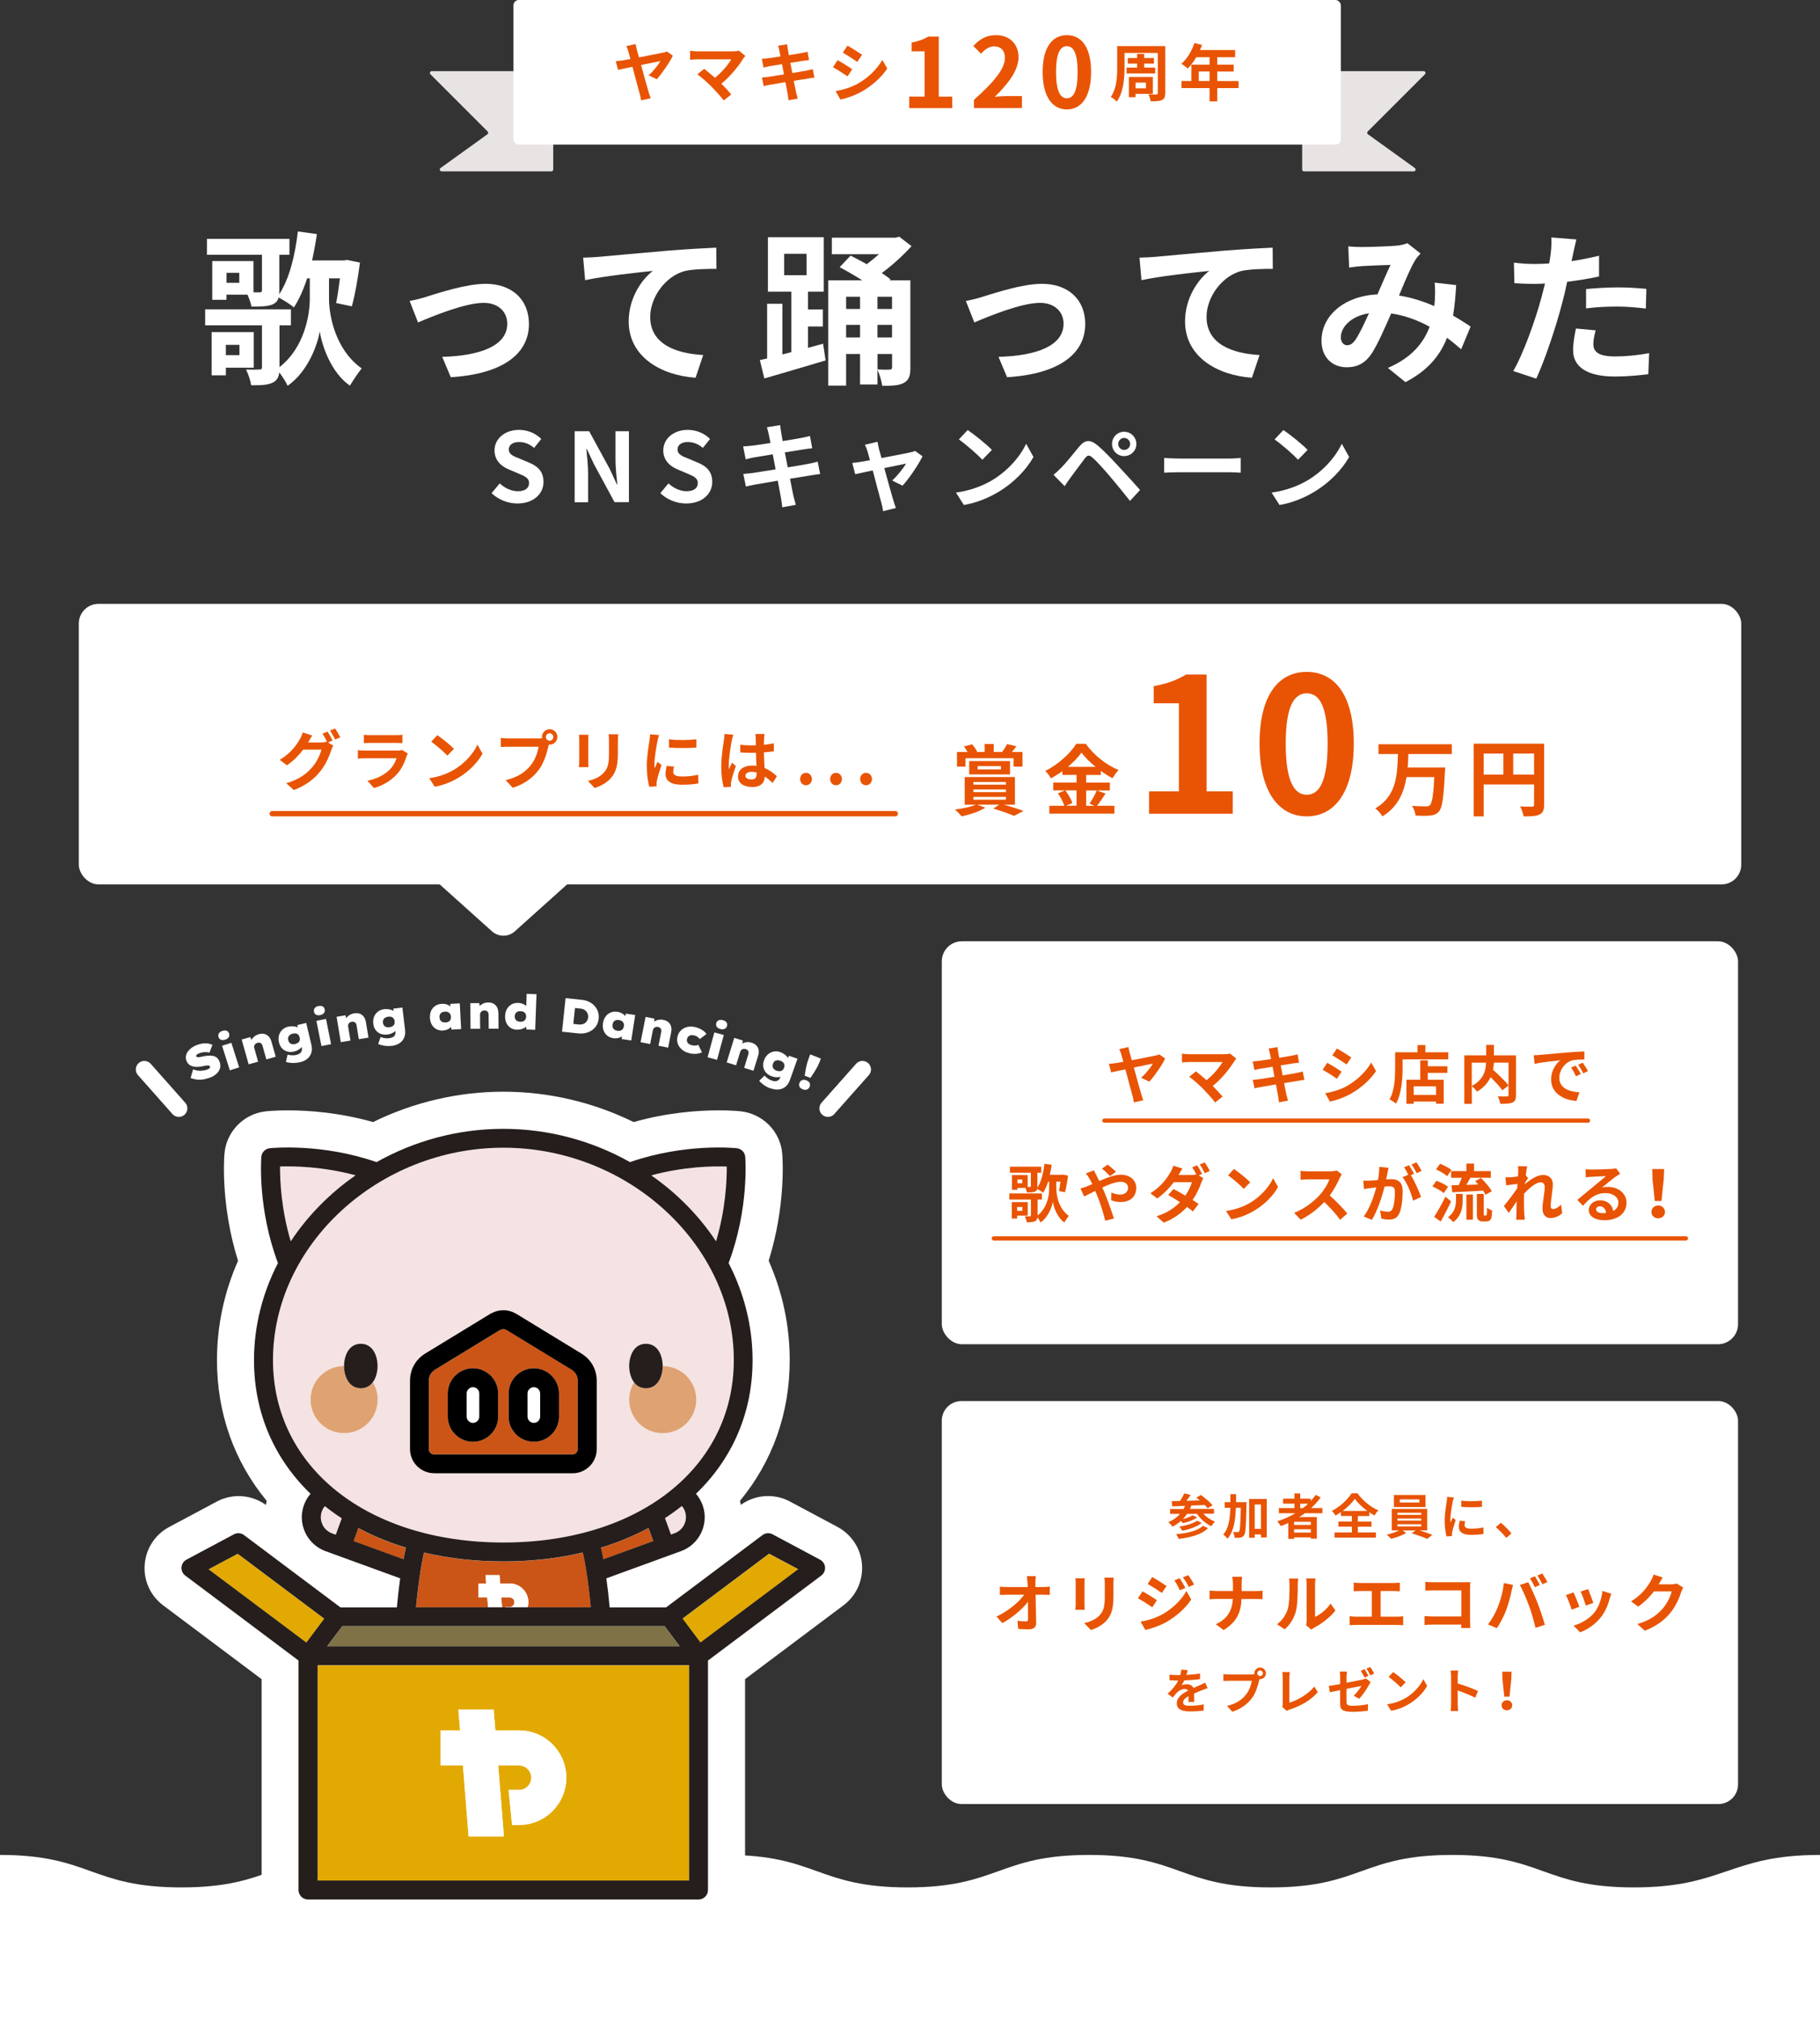 <?xml version="1.0" encoding="UTF-8"?><svg xmlns="http://www.w3.org/2000/svg" width="320" height="355.33" viewBox="0 0 320 355.33"><rect x="0" y="0" width="320" height="355.33" fill="#333333" stroke="none"/><defs><style>.d,.e{fill:none;}.f{fill:#f4e3e2;}.g{fill:#fff;}.h{fill:#e8e4e3;}.i{fill:#e85403;}.j{fill:#e3a903;}.k{fill:#7e7246;}.l{fill:#cb5517;}.m{fill:#dfa272;}.n{fill:#251e1c;}.e{stroke:#fff;stroke-linecap:round;stroke-linejoin:bevel;stroke-width:3px;}</style></defs><g id="a"/><g id="b"><g id="c"><g><g><g><g><path class="g" d="M57.85,52.54c0,2.82,1.05,8.91,5.74,12.23-.61,.76-1.57,2.21-2.07,3.03-3.38-2.33-4.95-7.19-5.3-9.55-.41,2.48-2.13,7.13-5.65,9.58-.26-.61-.9-1.6-1.46-2.36-.12,.87-.41,1.4-1.11,1.78-.93,.47-2.15,.49-3.84,.49-.12-.84-.52-2.01-.9-2.77,1.02,.03,2.1,.03,2.36,0,.35-.03,.44-.09,.44-.38v-7.39h-9.99v-2.82h15.08v2.82h-2.01v7.34c4.4-3.41,5.33-9.23,5.33-11.99v-3.61h-.47c-.64,1.98-1.43,3.73-2.33,5.12-.52-.5-1.83-1.31-2.68-1.75-.15,.55-.44,.9-.99,1.19-.9,.38-2.1,.41-3.78,.41-.12-.64-.41-1.43-.7-2.1h-3.7v.9h-2.5v-6.81h7.25v5.5h1.08c.29,0,.41-.09,.41-.38v-6.23h-9.67v-2.79h14.5v2.79h-1.78v6.32c0,.23,0,.47-.03,.64,1.78-2.68,2.8-6.81,3.29-11.06l3.35,.47c-.23,1.57-.52,3.14-.84,4.63h5.62l.52-.09,2.27,.47c-.35,2.68-.87,5.74-1.43,7.69l-2.76-.58c.23-1.11,.46-2.74,.67-4.34h-1.92v3.61Zm-18.14,12.11v1.34h-2.5v-7.6h7.4v6.26h-4.89Zm0-4.02v1.81h2.39v-1.81h-2.39Zm2.36-12.66h-2.24v1.75h2.24v-1.75Z"/><path class="g" d="M75.06,52.14c1.95-.58,6.84-2.24,10.34-2.24,4.54,0,7.6,2.71,7.6,7.07,0,5.21-4.57,8.79-13.74,9.35l-1.51-3.58c6.55-.17,11.44-1.89,11.44-5.82,0-2.15-1.63-3.67-4.13-3.67-3.35,0-9.08,2.39-11.56,3.44l-1.48-3.78c.84-.15,2.18-.47,3.06-.76Z"/><path class="g" d="M105.36,45.15c2.39-.23,7.16-.64,12.43-1.11,2.97-.23,6.14-.41,8.15-.5l.03,3.73c-1.54,0-4.02,.03-5.56,.38-3.46,.93-6.09,4.66-6.09,8.07,0,4.75,4.46,6.43,9.32,6.7l-1.34,3.99c-6.06-.41-11.76-3.67-11.76-9.9,0-4.16,2.33-7.42,4.25-8.88-2.47,.26-8.56,.9-11.91,1.63l-.35-3.96c1.14-.03,2.24-.09,2.82-.15Z"/><path class="g" d="M144.72,60.43l.44,2.94c-3.73,1.11-7.74,2.3-10.77,3.17l-.79-3.23,1.28-.29v-9.61h2.68v8.91l1.57-.41v-10.63h-4.11v-9.58h9.81v9.58h-2.77v3.12h2.62v3h-2.62v3.76l2.65-.73Zm-6.84-12.05h3.93v-3.76h-3.93v3.76Zm22.19,16.19c0,1.48-.23,2.24-1.14,2.74-.87,.5-2.13,.52-3.81,.52-.12-.82-.47-2.01-.84-2.82v2.59h-3.06v-5.36h-2.45v5.56h-3.15v-18.52h5.97c-1.31-.84-2.74-1.66-3.96-2.3l1.92-2.04c.85,.44,1.86,.96,2.85,1.51,.73-.55,1.45-1.14,2.13-1.75h-8.27v-2.91h11.18l.67-.17,2.16,1.66c-1.46,1.6-3.35,3.35-5.24,4.72,.58,.38,1.11,.76,1.54,1.11l-.15,.17h3.64v15.29Zm-11.3-12.4v2.15h2.45v-2.15h-2.45Zm2.45,7.16v-2.21h-2.45v2.21h2.45Zm5.62-7.16h-2.56v2.15h2.56v-2.15Zm-2.56,4.95v2.21h2.56v-2.21h-2.56Zm0,7.83c.93,.06,1.81,.06,2.13,.03,.32,0,.44-.12,.44-.44v-2.3h-2.56v2.71Z"/><path class="g" d="M172.87,52.14c1.95-.58,6.84-2.24,10.34-2.24,4.54,0,7.6,2.71,7.6,7.07,0,5.21-4.57,8.79-13.74,9.35l-1.51-3.58c6.55-.17,11.44-1.89,11.44-5.82,0-2.15-1.63-3.67-4.13-3.67-3.35,0-9.08,2.39-11.56,3.44l-1.49-3.78c.85-.15,2.18-.47,3.06-.76Z"/><path class="g" d="M203.18,45.15c2.39-.23,7.16-.64,12.43-1.11,2.97-.23,6.14-.41,8.15-.5l.03,3.73c-1.54,0-4.02,.03-5.56,.38-3.47,.93-6.09,4.66-6.09,8.07,0,4.75,4.46,6.43,9.32,6.7l-1.34,3.99c-6.06-.41-11.76-3.67-11.76-9.9,0-4.16,2.33-7.42,4.25-8.88-2.48,.26-8.56,.9-11.91,1.63l-.35-3.96c1.14-.03,2.24-.09,2.82-.15Z"/><path class="g" d="M256.89,61.4c-.76-.67-1.6-1.37-2.47-2.01-1.28,3.26-3.47,5.79-7.31,7.8l-3.09-2.5c4.37-1.86,6.38-4.63,7.34-7.25-2.04-1.11-4.31-1.98-6.76-2.33-1.08,2.48-2.33,5.33-3.35,6.93-1.13,1.75-2.5,2.53-4.48,2.53-2.53,0-4.42-1.75-4.42-4.66,0-4.45,4.05-7.89,9.84-8.15,.82-1.86,1.63-3.81,2.3-5.18-1.13,.03-3.61,.12-4.92,.2-.61,.03-1.63,.15-2.36,.26l-.15-3.73c.76,.09,1.75,.12,2.39,.12,1.63,0,4.72-.12,6.06-.23,.7-.06,1.46-.23,1.95-.44l2.3,1.81c-.41,.44-.73,.81-.96,1.22-.76,1.22-1.81,3.73-2.82,6.17,2.24,.35,4.34,1.05,6.2,1.86,.03-.35,.06-.67,.09-.99,.06-1.11,.09-2.21-.03-3.14l3.79,.44c-.12,1.92-.26,3.73-.55,5.36,1.19,.67,2.24,1.37,3.09,1.92l-1.66,3.99Zm-16.19-6.32c-3.2,.5-4.95,2.45-4.95,4.25,0,.81,.5,1.37,1.08,1.37s.99-.26,1.51-.99c.73-1.08,1.54-2.85,2.36-4.63Z"/><path class="g" d="M281.14,48.61c-1.72,.38-3.67,.7-5.59,.93-.26,1.25-.55,2.53-.87,3.7-1.05,4.05-3,9.96-4.57,13.33l-4.05-1.34c1.72-2.88,3.9-8.94,4.98-12.99,.2-.76,.41-1.57,.61-2.39-.67,.03-1.31,.06-1.89,.06-1.4,0-2.47-.06-3.49-.12l-.09-3.61c1.48,.17,2.45,.23,3.64,.23,.84,0,1.69-.03,2.56-.09,.12-.64,.2-1.19,.26-1.66,.14-1.08,.17-2.24,.12-2.91l4.4,.35c-.2,.79-.47,2.07-.61,2.71l-.23,1.11c1.63-.26,3.26-.58,4.83-.96v3.64Zm-.58,9.46c-.23,.82-.41,1.78-.41,2.42,0,1.25,.73,2.18,3.81,2.18,1.92,0,3.93-.2,6-.58l-.15,3.7c-1.63,.2-3.58,.41-5.88,.41-4.86,0-7.34-1.69-7.34-4.6,0-1.31,.26-2.71,.5-3.84l3.46,.32Zm-1.69-7.25c1.6-.15,3.67-.29,5.53-.29,1.63,0,3.38,.09,5.07,.26l-.09,3.46c-1.43-.17-3.2-.35-4.95-.35-2.01,0-3.76,.09-5.56,.32v-3.41Z"/></g><g><path class="g" d="M86.43,86.71l1.43-1.72c.89,.83,2.07,1.38,3.17,1.38,1.3,0,1.99-.56,1.99-1.43,0-.93-.76-1.21-1.87-1.69l-1.67-.71c-1.26-.52-2.53-1.53-2.53-3.35,0-2.04,1.79-3.61,4.31-3.61,1.45,0,2.9,.57,3.91,1.6l-1.26,1.57c-.79-.66-1.62-1.03-2.65-1.03-1.1,0-1.8,.49-1.8,1.31,0,.89,.89,1.21,1.96,1.63l1.63,.69c1.52,.62,2.51,1.58,2.51,3.39,0,2.04-1.7,3.78-4.59,3.78-1.67,0-3.34-.66-4.55-1.82Z"/><path class="g" d="M101.04,75.82h2.55l3.62,6.64,1.25,2.7h.08c-.14-1.3-.32-2.95-.32-4.37v-4.97h2.36v12.47h-2.53l-3.61-6.67-1.26-2.68h-.08c.12,1.35,.3,2.92,.3,4.35v5.01h-2.36v-12.47Z"/><path class="g" d="M116.1,86.71l1.43-1.72c.89,.83,2.07,1.38,3.17,1.38,1.3,0,1.99-.56,1.99-1.43,0-.93-.76-1.21-1.87-1.69l-1.67-.71c-1.26-.52-2.53-1.53-2.53-3.35,0-2.04,1.79-3.61,4.31-3.61,1.45,0,2.9,.57,3.91,1.6l-1.26,1.57c-.79-.66-1.62-1.03-2.65-1.03-1.1,0-1.8,.49-1.8,1.31,0,.89,.89,1.21,1.96,1.63l1.63,.69c1.52,.62,2.51,1.58,2.51,3.39,0,2.04-1.7,3.78-4.59,3.78-1.67,0-3.34-.66-4.55-1.82Z"/><path class="g" d="M144.21,83.34c-.43,.03-1.11,.15-1.73,.25-.79,.13-2.13,.35-3.58,.58,.26,1.35,.5,2.46,.59,2.97,.12,.5,.28,1.09,.43,1.62l-2.38,.43c-.08-.63-.13-1.19-.23-1.67-.08-.48-.3-1.62-.56-3.01-1.69,.28-3.24,.55-3.95,.68-.71,.13-1.27,.25-1.65,.35l-.46-2.21c.45-.02,1.19-.12,1.72-.18,.76-.12,2.3-.36,3.96-.63l-.5-2.64c-1.45,.23-2.73,.45-3.24,.53-.58,.12-1.02,.21-1.52,.35l-.45-2.28c.53-.02,1.02-.05,1.54-.12,.58-.07,1.85-.25,3.27-.48-.13-.69-.25-1.24-.3-1.5-.1-.46-.21-.86-.33-1.26l2.33-.38c.05,.33,.1,.89,.18,1.29,.03,.23,.13,.78,.26,1.52,1.4-.23,2.66-.43,3.25-.55,.53-.1,1.16-.23,1.55-.35l.4,2.16c-.36,.03-1.02,.13-1.52,.2l-3.3,.53,.51,2.63c1.49-.25,2.84-.46,3.58-.61,.64-.13,1.26-.26,1.69-.4l.43,2.18Z"/><path class="g" d="M156.87,84.48c.84-.76,1.98-2.16,2.43-2.97-.4,.08-2.03,.41-3.82,.79,.63,2.26,1.32,4.81,1.59,5.67,.1,.3,.31,1.02,.45,1.35l-2.25,.55c-.05-.43-.17-.97-.3-1.44-.25-.89-.93-3.45-1.52-5.72-1.39,.3-2.59,.55-3.09,.66l-.51-1.98c.53-.05,.97-.1,1.52-.2,.23-.03,.83-.13,1.59-.28-.17-.64-.31-1.17-.43-1.54-.12-.43-.28-.83-.46-1.17l2.21-.53c.07,.4,.16,.83,.26,1.26l.45,1.6c2.1-.4,4.41-.84,5.05-.99,.3-.05,.61-.15,.84-.26l1.32,.94c-.69,1.45-2.36,3.93-3.52,5.17l-1.82-.91Z"/><path class="g" d="M174.41,84.45c2.81-1.67,4.97-4.2,6.01-6.43l1.29,2.33c-1.26,2.23-3.45,4.51-6.11,6.11-1.67,1.01-3.8,1.93-6.13,2.33l-1.39-2.18c2.58-.36,4.72-1.21,6.33-2.16Zm0-5.35l-1.69,1.73c-.86-.93-2.92-2.73-4.13-3.57l1.55-1.65c1.16,.78,3.3,2.49,4.26,3.49Z"/><path class="g" d="M186.61,82.22c.76-.76,2.05-2.38,3.17-3.73,.99-1.17,1.88-1.29,3.24-.15,1.11,.94,2.35,2.25,3.37,3.35,1.11,1.21,2.87,3.09,4.06,4.46l-1.77,1.92c-1.06-1.35-2.56-3.19-3.54-4.33-1.02-1.22-2.43-2.76-3.04-3.27-.58-.5-.86-.5-1.34,.1-.64,.83-1.83,2.46-2.51,3.37-.38,.51-.78,1.11-1.06,1.54l-1.95-2c.5-.41,.86-.76,1.36-1.26Zm11.04-6.31c1.19,0,2.15,.96,2.15,2.15s-.96,2.13-2.15,2.13-2.13-.94-2.13-2.13,.94-2.15,2.13-2.15Zm0,3.19c.58,0,1.06-.46,1.06-1.04s-.48-1.06-1.06-1.06-1.04,.48-1.04,1.06,.46,1.04,1.04,1.04Z"/><path class="g" d="M204.69,80.52c.59,.05,1.8,.1,2.66,.1h8.87c.76,0,1.5-.07,1.93-.1v2.59c-.4-.02-1.24-.08-1.93-.08h-8.87c-.94,0-2.05,.03-2.66,.08v-2.59Z"/><path class="g" d="M229.91,84.45c2.81-1.67,4.97-4.2,6.01-6.43l1.29,2.33c-1.26,2.23-3.45,4.51-6.11,6.11-1.67,1.01-3.8,1.93-6.13,2.33l-1.39-2.18c2.58-.36,4.72-1.21,6.33-2.16Zm0-5.35l-1.68,1.73c-.86-.93-2.92-2.73-4.13-3.57l1.55-1.65c1.16,.78,3.3,2.49,4.26,3.49Z"/></g></g><g><g><path class="h" d="M96.95,12.51h-21.04c-.29,0-.43,.35-.23,.55l10.06,10.06c.14,.14,.12,.37-.04,.49l-8.24,5.93c-.25,.18-.13,.59,.19,.59h19.3c.18,0,.32-.14,.32-.32V12.83c0-.18-.14-.32-.32-.32Z"/><path class="h" d="M229.27,12.51h21.04c.29,0,.43,.35,.23,.55l-10.06,10.06c-.14,.14-.12,.37,.04,.49l8.24,5.93c.25,.18,.13,.59-.19,.59h-19.3c-.18,0-.32-.14-.32-.32V12.83c0-.18,.14-.32,.32-.32Z"/></g><g><rect class="g" x="90.28" y="0" width="145.47" height="25.42" rx=".93" ry=".93"/><g><g><path class="i" d="M114.03,13.25c.83-.7,1.73-1.89,2.09-2.51-.34,.06-1.83,.36-3.4,.69,.52,1.9,1.1,4.04,1.33,4.78,.08,.24,.25,.78,.36,1.06l-1.68,.38c-.06-.3-.13-.75-.25-1.14-.2-.68-.78-2.89-1.28-4.77-1.15,.24-2.14,.45-2.54,.54l-.39-1.52c.44-.04,.83-.09,1.27-.15,.18-.03,.66-.12,1.31-.24-.16-.54-.28-.99-.36-1.27-.11-.37-.21-.71-.38-.99l1.65-.37c.05,.28,.11,.64,.21,1s.24,.82,.38,1.35c1.73-.34,3.71-.72,4.25-.84,.24-.03,.5-.12,.66-.2l1.04,.74c-.53,1.15-1.9,3.11-2.82,4.14l-1.45-.69Z"/><path class="i" d="M131.05,9.84c-.16,.18-.3,.33-.38,.47-.81,1.32-2.25,3.12-3.84,4.4,.64,.64,1.31,1.37,1.74,1.9l-1.32,1.05c-.47-.63-1.42-1.68-2.15-2.43-.65-.66-1.8-1.68-2.48-2.16l1.19-.96c.45,.34,1.19,.95,1.9,1.56,1.27-1.01,2.33-2.32,2.86-3.24h-5.95c-.45,0-1.06,.06-1.29,.08v-1.58c.29,.04,.91,.1,1.29,.1h6.25c.43,0,.81-.05,1.05-.12l1.13,.92Z"/><path class="i" d="M143.18,13.65c-.29,.02-.75,.1-1.18,.17-.54,.09-1.45,.24-2.44,.39,.18,.92,.34,1.68,.41,2.03,.08,.34,.19,.74,.29,1.1l-1.62,.29c-.06-.43-.09-.81-.16-1.14-.06-.33-.2-1.1-.38-2.05-1.15,.19-2.21,.37-2.69,.46-.48,.09-.87,.17-1.13,.24l-.31-1.51c.3-.01,.81-.08,1.17-.12,.52-.08,1.56-.25,2.7-.43l-.34-1.8c-.99,.16-1.86,.3-2.21,.36-.39,.08-.7,.15-1.04,.24l-.3-1.55c.36-.01,.7-.03,1.05-.08,.39-.04,1.26-.17,2.23-.33-.09-.47-.17-.84-.2-1.02-.07-.31-.15-.59-.22-.86l1.59-.26c.03,.22,.07,.61,.12,.88,.02,.16,.09,.53,.18,1.04,.96-.16,1.81-.29,2.22-.37,.36-.07,.79-.16,1.06-.24l.27,1.47c-.25,.02-.7,.09-1.04,.13l-2.25,.36,.35,1.79c1.01-.17,1.94-.31,2.44-.42,.44-.09,.86-.18,1.15-.27l.29,1.49Z"/><path class="i" d="M149.84,12.17l-.82,1.26c-.64-.44-1.8-1.2-2.57-1.6l.82-1.25c.75,.41,1.99,1.18,2.57,1.59Zm.91,2.58c1.91-1.07,3.48-2.61,4.38-4.22l.87,1.53c-1.05,1.55-2.63,2.98-4.48,4.04-1.15,.65-2.76,1.22-3.76,1.4l-.84-1.49c1.26-.21,2.61-.6,3.84-1.26Zm.82-5.12l-.84,1.25c-.63-.44-1.8-1.2-2.54-1.62l.82-1.24c.74,.42,1.98,1.2,2.57,1.61Z"/></g><g><path class="i" d="M159.87,16.98h2.7v-7.95h-2.28v-1.55c1.26-.24,2.12-.56,2.92-1.05h1.85v10.56h2.36v2.02h-7.56v-2.02Z"/><path class="i" d="M171.25,17.55c3.42-3.06,5.44-5.42,5.44-7.36,0-1.27-.7-2.04-1.89-2.04-.92,0-1.68,.59-2.31,1.29l-1.36-1.36c1.16-1.22,2.28-1.9,3.99-1.9,2.38,0,3.96,1.53,3.96,3.88s-1.89,4.73-4.18,6.97c.63-.07,1.46-.14,2.04-.14h2.74v2.11h-8.43v-1.44Z"/><path class="i" d="M183.32,12.66c0-4.35,1.7-6.48,4.27-6.48s4.25,2.14,4.25,6.48-1.7,6.58-4.25,6.58-4.27-2.24-4.27-6.58Zm6.15,0c0-3.52-.82-4.54-1.89-4.54s-1.9,1.02-1.9,4.54,.81,4.62,1.9,4.62,1.89-1.09,1.89-4.62Z"/></g><g><path class="i" d="M204.87,16.37c0,.68-.14,1-.57,1.22-.42,.2-1.05,.22-1.99,.22-.04-.35-.22-.89-.39-1.22,.56,.03,1.21,.02,1.39,.02s.26-.07,.26-.25v-7.05h-5.85v2.59c0,1.8-.18,4.37-1.37,5.96-.22-.24-.77-.68-1.05-.82,1.04-1.44,1.13-3.54,1.13-5.14v-3.79h8.45v8.26Zm-4.94-4.48v-.7h-1.63v-.99h1.63v-.72h1.24v.72h1.72v.99h-1.72v.7h1.94v1.02h-5.03v-1.02h1.85Zm-.27,4.61v.59h-1.18v-3.56h4.22v2.97h-3.04Zm0-1.98v1.01h1.83v-1.01h-1.83Z"/><path class="i" d="M217.77,15.49h-3.75v2.34h-1.35v-2.34h-4.93v-1.25h1.73v-2.87h3.2v-1.31h-2.34c-.45,.78-.98,1.48-1.49,1.99-.25-.22-.81-.66-1.13-.84,.99-.83,1.83-2.24,2.3-3.65l1.33,.34c-.1,.31-.22,.6-.36,.9h6.19v1.26h-3.15v1.31h2.89v1.21h-2.89v1.67h3.75v1.25Zm-5.1-1.25v-1.67h-1.9v1.67h1.9Z"/></g></g></g></g></g><rect class="g" x="13.86" y="106.17" width="292.29" height="49.32" rx="3.45" ry="3.45"/><g><g><g><path class="i" d="M202.02,139.13h5.26v-15.48h-4.43v-3.01c2.45-.46,4.13-1.09,5.69-2.05h3.61v20.54h4.6v3.94h-14.72v-3.94Z"/><path class="i" d="M221.46,130.73c0-8.47,3.31-12.6,8.3-12.6s8.27,4.17,8.27,12.6-3.31,12.8-8.27,12.8-8.3-4.37-8.3-12.8Zm11.97,0c0-6.85-1.59-8.83-3.67-8.83s-3.7,1.98-3.7,8.83,1.59,9,3.7,9,3.67-2.12,3.67-9Z"/><g><path class="i" d="M247.63,132.57c-.03,.78-.06,1.58-.13,2.38h6.59s-.01,.56-.04,.78c-.22,4.51-.47,6.28-1.04,6.93-.44,.51-.91,.66-1.57,.73-.57,.07-1.58,.06-2.55,.01-.04-.5-.29-1.23-.62-1.72,1.01,.09,2.01,.09,2.45,.09,.31,0,.5-.03,.69-.19,.38-.37,.62-1.81,.78-4.95h-4.89c-.46,2.72-1.51,5.25-4.24,6.9-.26-.47-.81-1.07-1.26-1.41,3.77-2.11,3.89-6.02,3.99-9.55h-3.42v-1.72h12.9v1.72h-7.63Z"/><path class="i" d="M271.49,141.49c0,.95-.21,1.44-.82,1.72-.59,.29-1.47,.32-2.77,.32-.09-.48-.38-1.29-.63-1.75,.84,.06,1.79,.04,2.08,.04,.28-.01,.38-.1,.38-.35v-3.55h-8.86v5.61h-1.76v-12.77h12.39v10.73Zm-10.62-5.3h3.46v-3.7h-3.46v3.7Zm8.86,0v-3.7h-3.67v3.7h3.67Z"/></g></g><g><path class="i" d="M176.47,141.47c1.27,.35,2.65,.8,3.5,1.12l-1.68,.85c-.81-.35-2.23-.87-3.64-1.27l1.04-.7h-3.87l1.41,.53c-1.03,.7-2.75,1.22-4.15,1.53-.27-.34-.85-.93-1.19-1.2,1.34-.16,2.84-.46,3.68-.85h-1.95v-4.86h8.83v4.86h-1.99Zm-6.72-6.69h-1.49v-2.57h1.87c-.19-.32-.43-.68-.65-.96l1.43-.39c.35,.39,.72,.93,.91,1.3l-.16,.05h1.46v-1.41h1.6v1.41h1.49c.3-.41,.66-.97,.85-1.39l1.65,.39c-.27,.38-.55,.72-.81,1h1.88v2.57h-1.57v-1.47h-8.45v1.47Zm.66,1.38v-2.35h7.18v2.35h-7.18Zm.74,1.8h5.71v-.47h-5.71v.47Zm0,1.31h5.71v-.47h-5.71v.47Zm0,1.33h5.71v-.49h-5.71v.49Zm.74-5.33h4.1v-.57h-4.1v.57Z"/><path class="i" d="M194.39,139.53c-.51,.74-1.04,1.57-1.51,2.14h3.06v1.38h-11.44v-1.38h2.64c-.2-.61-.65-1.51-1.12-2.18l1.23-.53h-2.07v-1.38h4.11v-1.34h-2.49v-.66c-.64,.46-1.33,.89-2.02,1.26-.2-.38-.65-.96-1-1.3,2.3-1.12,4.46-3.15,5.46-4.77h1.66c1.46,2.04,3.64,3.75,5.78,4.61-.41,.41-.77,.95-1.07,1.45-.68-.35-1.38-.8-2.06-1.28v.7h-2.58v1.34h4.17v1.38h-4.17v2.7h1.47l-.88-.37c.45-.64,.99-1.62,1.28-2.34l1.54,.57Zm-7.07-.57c.51,.69,1.04,1.61,1.24,2.23l-1.11,.47h1.83v-2.7h-1.96Zm5.32-4.13c-1-.81-1.89-1.69-2.49-2.5-.58,.81-1.42,1.69-2.39,2.5h4.88Z"/></g></g><g><g><path class="i" d="M57.63,130.51l.97,.59c-.12,.22-.28,.53-.37,.81-.31,1.02-.95,2.53-1.99,3.79-1.08,1.33-2.44,2.36-4.57,3.21l-1.34-1.2c2.32-.69,3.58-1.68,4.57-2.82,.77-.87,1.43-2.25,1.61-3.09h-3.2c-.75,.99-1.74,1.99-2.86,2.75l-1.27-.95c2-1.2,2.99-2.67,3.54-3.64,.18-.28,.41-.81,.51-1.19l1.67,.55c-.27,.4-.57,.91-.7,1.16l-.03,.06h2.28c.35,0,.74-.06,.99-.14l.08,.05c-.23-.45-.55-1.06-.83-1.46l.9-.36c.28,.41,.68,1.14,.9,1.56l-.84,.35Zm1.28-2.42c.3,.42,.72,1.15,.92,1.54l-.91,.39c-.23-.48-.59-1.14-.91-1.57l.9-.36Z"/><path class="i" d="M71.7,132.48c-.08,.15-.17,.35-.22,.48-.34,1.1-.83,2.2-1.68,3.14-1.15,1.27-2.6,2.04-4.05,2.45l-1.14-1.28c1.71-.35,3.08-1.1,3.94-1.99,.61-.62,.96-1.33,1.17-1.96h-5.48c-.27,0-.84,.01-1.32,.06v-1.48c.48,.05,.97,.07,1.32,.07h5.62c.36,0,.67-.05,.83-.11l1.01,.62Zm-7.73-3.29c.32,.05,.79,.06,1.18,.06h4.37c.35,0,.91-.01,1.23-.06v1.46c-.31-.02-.84-.03-1.25-.03h-4.35c-.36,0-.85,.01-1.18,.03v-1.46Z"/><path class="i" d="M79.82,135.34c1.93-1.15,3.42-2.88,4.13-4.42l.89,1.6c-.86,1.53-2.37,3.1-4.2,4.2-1.15,.69-2.61,1.33-4.21,1.6l-.95-1.5c1.77-.25,3.25-.83,4.35-1.49Zm0-3.68l-1.16,1.19c-.59-.64-2.01-1.87-2.84-2.45l1.07-1.14c.79,.53,2.27,1.71,2.93,2.4Z"/><path class="i" d="M94.66,129.84c.16,0,.4-.01,.65-.05-.01-.07-.02-.14-.02-.22,0-.75,.61-1.36,1.36-1.36s1.35,.61,1.35,1.36-.61,1.35-1.35,1.35c-.05,0-.1,0-.15-.01l-.09,.34c-.26,1.11-.75,2.87-1.7,4.13-1.02,1.36-2.53,2.49-4.56,3.13l-1.24-1.35c2.26-.53,3.53-1.51,4.45-2.67,.75-.94,1.18-2.22,1.34-3.2h-5.29c-.52,0-1.06,.02-1.35,.05v-1.6c.33,.05,.98,.09,1.35,.09h5.26Zm2.63-.26c0-.36-.3-.66-.65-.66s-.66,.3-.66,.66,.3,.65,.66,.65,.65-.3,.65-.65Z"/><path class="i" d="M103.46,129.19c-.02,.25-.03,.5-.03,.86v3.84c0,.28,.01,.73,.03,.99h-1.68c.01-.22,.06-.66,.06-1v-3.83c0-.22-.01-.61-.05-.86h1.67Zm5.23-.1c-.02,.32-.05,.68-.05,1.14v2.25c0,2.44-.48,3.49-1.32,4.42-.75,.83-1.93,1.38-2.76,1.65l-1.19-1.25c1.14-.26,2.09-.69,2.78-1.43,.77-.85,.92-1.7,.92-3.47v-2.16c0-.45-.02-.82-.07-1.14h1.68Z"/><path class="i" d="M115.88,129.24c-.09,.23-.23,.79-.27,1-.16,.75-.55,3-.55,4.12,0,.22,.01,.49,.05,.73,.16-.4,.34-.77,.5-1.14l.7,.54c-.32,.94-.69,2.16-.81,2.76-.03,.16-.07,.41-.07,.52,.01,.12,.01,.31,.02,.47l-1.29,.09c-.23-.78-.44-2.16-.44-3.68,0-1.69,.34-3.59,.47-4.45,.05-.32,.11-.75,.11-1.1l1.58,.14Zm2.63,5.55c-.09,.36-.14,.64-.14,.94,0,.5,.43,.79,1.57,.79,1.01,0,1.84-.09,2.82-.3l.03,1.52c-.73,.14-1.63,.23-2.91,.23-1.94,0-2.86-.7-2.86-1.85,0-.47,.08-.94,.19-1.46l1.29,.12Zm3.93-4.81v1.45c-1.38,.12-3.42,.12-4.82,0v-1.45c1.37,.19,3.61,.15,4.82,0Z"/><path class="i" d="M128.94,129.17c-.09,.23-.23,.79-.27,1-.17,.75-.53,3.22-.53,4.35,0,.23,.01,.5,.05,.73,.15-.4,.33-.77,.5-1.15l.69,.56c-.32,.92-.68,2.07-.81,2.68-.03,.16-.07,.4-.06,.52,0,.11,0,.31,.01,.47l-1.27,.09c-.23-.78-.44-2.07-.44-3.59,0-1.7,.33-3.83,.47-4.69,.05-.32,.1-.75,.1-1.1l1.57,.14Zm6.9,8.48c-.47-.44-.92-.82-1.36-1.12-.07,1.07-.68,1.84-2.2,1.84s-2.52-.66-2.52-1.84,.96-1.93,2.5-1.93c.26,0,.51,.01,.74,.05-.03-.69-.07-1.51-.08-2.3-.27,.01-.55,.01-.81,.01-.66,0-1.29-.02-1.96-.07v-1.34c.65,.07,1.29,.1,1.96,.1,.26,0,.53,0,.79-.01-.01-.56-.01-1.01-.02-1.25,0-.17-.03-.51-.07-.74h1.61c-.03,.22-.06,.49-.07,.73-.01,.25-.03,.67-.03,1.17,.61-.07,1.2-.15,1.74-.26v1.4c-.55,.08-1.14,.15-1.75,.19,.02,1.09,.08,1.99,.12,2.75,.94,.39,1.65,.97,2.17,1.45l-.76,1.18Zm-2.79-1.83c-.3-.08-.6-.12-.91-.12-.64,0-1.07,.26-1.07,.68,0,.45,.45,.66,1.04,.66,.69,0,.93-.36,.93-1.02v-.19Z"/><path class="i" d="M140.68,136.97c0-.61,.44-1.09,1.03-1.09s1.04,.48,1.04,1.09-.44,1.09-1.04,1.09-1.03-.48-1.03-1.09Z"/><path class="i" d="M145.96,136.97c0-.61,.44-1.09,1.03-1.09s1.04,.48,1.04,1.09-.44,1.09-1.04,1.09-1.03-.48-1.03-1.09Z"/><path class="i" d="M151.24,136.97c0-.61,.44-1.09,1.03-1.09s1.04,.48,1.04,1.09-.44,1.09-1.04,1.09-1.03-.48-1.03-1.09Z"/></g><path class="i" d="M157.42,143.53H47.86c-.26,0-.47-.21-.47-.47s.21-.47,.47-.47h109.56c.26,0,.47,.21,.47,.47s-.21,.47-.47,.47Z"/></g></g><g><rect class="g" x="165.59" y="165.49" width="140" height="70.85" rx="3.53" ry="3.53"/><g><g><path class="i" d="M200.64,189.48c.82-.69,1.7-1.86,2.06-2.47-.33,.06-1.8,.35-3.34,.68,.51,1.87,1.08,3.98,1.31,4.71,.08,.23,.24,.76,.35,1.04l-1.65,.38c-.06-.3-.13-.74-.24-1.12-.2-.66-.76-2.85-1.26-4.69-1.13,.23-2.1,.44-2.5,.53l-.39-1.49c.43-.04,.82-.09,1.25-.14,.18-.03,.65-.12,1.28-.23-.15-.53-.28-.97-.35-1.25-.11-.37-.21-.7-.38-.97l1.63-.37c.04,.28,.11,.63,.21,.99s.23,.81,.38,1.33c1.71-.33,3.65-.71,4.19-.83,.23-.03,.49-.12,.65-.2l1.02,.73c-.52,1.13-1.87,3.06-2.78,4.07l-1.43-.68Z"/><path class="i" d="M217.39,186.13c-.15,.18-.3,.32-.38,.47-.8,1.3-2.21,3.07-3.78,4.33,.63,.63,1.28,1.35,1.72,1.87l-1.3,1.03c-.46-.62-1.39-1.65-2.11-2.39-.64-.65-1.77-1.65-2.44-2.13l1.17-.94c.44,.33,1.17,.93,1.87,1.54,1.25-1,2.29-2.28,2.81-3.19h-5.86c-.44,0-1.04,.06-1.27,.08v-1.55c.29,.04,.9,.1,1.27,.1h6.15c.42,0,.8-.04,1.03-.12l1.11,.91Z"/><path class="i" d="M229.33,189.87c-.29,.02-.74,.1-1.16,.17-.53,.09-1.43,.23-2.4,.39,.18,.91,.33,1.65,.4,1.99,.08,.33,.19,.73,.29,1.09l-1.59,.29c-.06-.42-.09-.8-.15-1.12-.06-.32-.2-1.09-.38-2.02-1.13,.19-2.17,.37-2.65,.45-.48,.09-.85,.17-1.11,.23l-.31-1.48c.3-.01,.8-.08,1.15-.12,.51-.08,1.54-.24,2.66-.42l-.33-1.77c-.97,.15-1.83,.3-2.17,.35-.39,.08-.69,.14-1.02,.23l-.3-1.53c.35-.01,.69-.03,1.03-.08,.39-.04,1.24-.17,2.19-.32-.09-.46-.17-.83-.2-1.01-.07-.31-.14-.58-.22-.84l1.56-.25c.03,.22,.07,.6,.12,.86,.02,.16,.09,.52,.18,1.02,.94-.15,1.78-.29,2.18-.37,.35-.07,.77-.15,1.04-.23l.27,1.45c-.24,.02-.69,.09-1.02,.13l-2.21,.35,.34,1.76c1-.17,1.9-.31,2.4-.41,.43-.09,.84-.18,1.13-.27l.29,1.46Z"/><path class="i" d="M235.88,188.42l-.81,1.24c-.63-.43-1.77-1.18-2.52-1.57l.81-1.23c.74,.4,1.96,1.16,2.52,1.56Zm.9,2.54c1.88-1.05,3.42-2.57,4.31-4.15l.85,1.51c-1.03,1.53-2.59,2.93-4.41,3.98-1.13,.64-2.71,1.2-3.7,1.37l-.83-1.46c1.24-.21,2.57-.59,3.78-1.24Zm.81-5.04l-.83,1.23c-.62-.43-1.77-1.18-2.5-1.59l.81-1.22c.73,.41,1.95,1.18,2.52,1.58Z"/><path class="i" d="M254.64,185.01v1.25h-8.03v1.54c0,1.78-.17,4.52-1.16,6.24-.24-.22-.83-.6-1.14-.74,.91-1.58,.99-3.91,.99-5.5v-2.79h3.94v-1.27h1.37v1.27h4.03Zm-3.6,2.46h3.45v1.16h-3.45v1.21h2.8v4.22h-1.35v-.4h-3.93v.41h-1.28v-4.23h2.43v-3.41h1.34v1.04Zm1.45,3.53h-3.93v1.51h3.93v-1.51Z"/><path class="i" d="M266.54,192.56c0,.71-.14,1.07-.61,1.28-.45,.21-1.16,.23-2.15,.23-.04-.38-.24-.96-.43-1.31,.65,.03,1.39,.02,1.61,.02,.21-.01,.28-.07,.28-.27v-5.68h-2.58c-.02,.41-.07,.82-.15,1.25,.94,.85,2.14,1.99,2.74,2.76l-1.09,.85c-.44-.61-1.27-1.51-2.08-2.31-.43,.93-1.17,1.84-2.38,2.55-.19-.27-.6-.73-.92-.97v3.12h-1.32v-8.53h3.85v-1.84h1.36v1.84h3.88v7Zm-7.77-1.63c2.09-1.09,2.47-2.72,2.52-4.09h-2.52v4.09Z"/><path class="i" d="M270.73,185.47c.92-.08,2.73-.24,4.74-.42,1.13-.09,2.32-.15,3.1-.19v1.42c-.58,0-1.52,.01-2.1,.14-1.33,.35-2.31,1.77-2.31,3.07,0,1.8,1.68,2.46,3.54,2.55l-.51,1.52c-2.3-.14-4.47-1.38-4.47-3.76,0-1.58,.87-2.82,1.62-3.38-.95,.1-3.26,.34-4.53,.62l-.14-1.51c.44-.01,.86-.03,1.07-.06Zm7.2,3.38l-.84,.38c-.28-.61-.51-1.04-.86-1.54l.82-.34c.27,.4,.68,1.06,.89,1.51Zm1.28-.54l-.83,.4c-.3-.6-.55-1.01-.91-1.49l.81-.38c.28,.39,.7,1.04,.93,1.47Z"/><path class="i" d="M185.74,209.12c0,1.07,.4,3.39,2.18,4.65-.23,.29-.6,.84-.79,1.15-1.28-.89-1.88-2.73-2.02-3.63-.15,.94-.81,2.71-2.15,3.64-.1-.23-.34-.61-.55-.9-.04,.33-.15,.53-.42,.68-.35,.18-.82,.19-1.46,.19-.04-.32-.2-.76-.34-1.05,.39,.01,.8,.01,.9,0,.13-.01,.17-.03,.17-.14v-2.81h-3.8v-1.07h5.74v1.07h-.76v2.79c1.67-1.3,2.03-3.51,2.03-4.56v-1.37h-.18c-.24,.75-.54,1.42-.89,1.95-.2-.19-.7-.5-1.02-.66-.06,.21-.17,.34-.38,.45-.34,.14-.8,.15-1.44,.15-.04-.24-.15-.54-.27-.8h-1.41v.34h-.95v-2.59h2.76v2.09h.41c.11,0,.15-.03,.15-.14v-2.37h-3.68v-1.06h5.51v1.06h-.68v2.4c0,.09,0,.18-.01,.24,.68-1.02,1.06-2.59,1.25-4.21l1.27,.18c-.09,.6-.2,1.2-.32,1.76h2.14l.2-.03,.86,.18c-.13,1.02-.33,2.18-.54,2.92l-1.05-.22c.09-.42,.18-1.04,.25-1.65h-.73v1.37Zm-6.9,4.61v.51h-.95v-2.89h2.81v2.38h-1.86Zm0-1.53v.69h.91v-.69h-.91Zm.9-4.82h-.85v.66h.85v-.66Z"/><path class="i" d="M192.33,205.76c.1,.2,.32,.65,.44,.85,.17,.32,.34,.68,.51,1.04,1.33-.59,2.66-1.11,3.78-1.11,1.71,0,2.72,1.03,2.72,2.3,0,1.54-1.05,2.5-2.73,2.5-.59,0-1.27-.15-1.68-.31l.03-1.37c.49,.21,1.04,.37,1.51,.37,.84,0,1.43-.44,1.43-1.23,0-.56-.48-1.02-1.31-1.02s-2.05,.45-3.22,1l.31,.68c.51,1.2,1.35,3.54,1.73,4.77l-1.52,.39c-.34-1.37-.91-3.24-1.47-4.55l-.29-.68c-.79,.39-1.48,.76-1.95,.97l-.64-1.41c.42-.1,.91-.27,1.09-.35,.32-.12,.65-.27,.99-.41-.17-.33-.32-.64-.49-.93-.15-.28-.42-.68-.64-.96l1.42-.54Zm2.85,1.02c-.39-.39-1-.99-1.43-1.31l1.01-.71c.4,.3,1.07,.87,1.46,1.26l-1.04,.75Z"/><path class="i" d="M210.77,206.65l.81,.5c-.12,.22-.27,.52-.37,.8-.28,.85-.8,1.97-1.53,3.02,.41,.27,.79,.51,1.06,.71l-1,1.31c-.27-.23-.63-.5-1.03-.79-1,1.07-2.29,2.07-4.09,2.76l-1.28-1.12c1.96-.6,3.21-1.54,4.12-2.48-.74-.49-1.49-.94-2.06-1.26l.93-1.05c.59,.3,1.34,.72,2.08,1.16,.54-.79,.99-1.69,1.15-2.36h-3.18c-.77,1.03-1.8,2.09-2.91,2.86l-1.2-.92c1.94-1.2,2.97-2.72,3.52-3.68,.17-.27,.4-.79,.5-1.16l1.61,.5c-.27,.39-.54,.89-.68,1.13h2.26c.3,.01,.62-.02,.87-.09-.21-.41-.49-.91-.73-1.26l.87-.35c.28,.4,.66,1.11,.87,1.52l-.62,.27Zm1.05-2.28c.29,.41,.7,1.11,.9,1.51l-.89,.38c-.22-.47-.58-1.11-.89-1.53l.87-.35Z"/><path class="i" d="M219.82,211.46c1.88-1.12,3.33-2.81,4.03-4.31l.86,1.56c-.84,1.49-2.31,3.02-4.1,4.1-1.12,.68-2.55,1.3-4.11,1.56l-.93-1.46c1.73-.24,3.17-.81,4.24-1.45Zm0-3.59l-1.13,1.16c-.58-.62-1.96-1.83-2.77-2.39l1.04-1.11c.78,.52,2.21,1.67,2.86,2.34Z"/><path class="i" d="M235.93,206.45c-.09,.12-.29,.47-.39,.69-.38,.86-1,2.05-1.74,3.05,1.1,.95,2.44,2.37,3.09,3.17l-1.26,1.1c-.72-1-1.75-2.13-2.79-3.13-1.17,1.24-2.65,2.39-4.16,3.11l-1.14-1.2c1.78-.68,3.5-2.02,4.54-3.18,.73-.83,1.41-1.93,1.65-2.71h-3.75c-.46,0-1.07,.07-1.31,.08v-1.57c.3,.04,.97,.08,1.31,.08h3.9c.49,0,.93-.07,1.15-.14l.91,.68Z"/><path class="i" d="M244.14,205.32c-.07,.29-.13,.63-.19,.91-.07,.33-.15,.73-.23,1.13,.37-.02,.7-.04,.92-.04,1.16,0,1.98,.52,1.98,2.09,0,1.3-.15,3.04-.62,4-.37,.76-.96,1.01-1.8,1.01-.41,0-.94-.07-1.31-.15l-.24-1.45c.42,.12,1.06,.23,1.35,.23,.37,0,.64-.11,.82-.48,.3-.61,.44-1.92,.44-3,0-.87-.38-1-1.06-1-.18,0-.44,.02-.75,.04-.43,1.66-1.23,4.24-2.24,5.86l-1.43-.58c1.06-1.44,1.82-3.63,2.2-5.13-.39,.04-.73,.09-.94,.12-.31,.03-.87,.11-1.22,.17l-.12-1.48c.4,.03,.76,.01,1.16,0,.34-.01,.86-.04,1.42-.09,.15-.84,.24-1.64,.23-2.33l1.63,.17Zm3.93,1.31c.64,1.01,1.46,2.86,1.78,3.82l-1.4,.65c-.29-1.22-1.06-3.16-1.85-4.13l1.02-.43c-.22-.42-.5-.95-.75-1.31l.87-.37c.28,.41,.66,1.11,.89,1.52l-.56,.24Zm1.01-.37c-.23-.46-.59-1.12-.9-1.53l.87-.37c.3,.42,.71,1.12,.9,1.51l-.88,.39Z"/><path class="i" d="M253.84,209.76c-.42-.38-1.3-.86-1.99-1.16l.7-.99c.69,.24,1.61,.68,2.05,1.05l-.75,1.1Zm1.3,1.47c-.55,1.17-1.21,2.45-1.83,3.53l-1.15-.82c.55-.84,1.35-2.24,1.98-3.53l1,.82Zm-.7-4.43c-.4-.39-1.26-.9-1.96-1.2l.72-.99c.68,.27,1.56,.73,2,1.1l-.76,1.09Zm1.56,3.11h1.18v1.07c0,1.23-.19,2.78-1.67,3.9-.19-.28-.63-.68-.93-.86,1.27-.91,1.42-2.13,1.42-3.08v-1.03Zm1.83-4.01v-1.32h1.34v1.32h2.95v1.17h-3.59c-.23,.43-.48,.86-.7,1.25,.66-.01,1.38-.03,2.09-.07-.19-.2-.38-.41-.55-.59l1.02-.54c.72,.69,1.55,1.64,1.9,2.33l-1.11,.6c-.09-.21-.23-.45-.41-.71-1.94,.12-3.96,.21-5.43,.28l-.13-1.23c.38-.01,.8-.01,1.26-.02,.19-.4,.4-.86,.55-1.3h-1.88v-1.17h2.68Zm0,4.11h1.15v4.43h-1.15v-4.43Zm3.37,3.7c.06,0,.11-.01,.14-.04,.04-.02,.07-.11,.09-.29,.01-.17,.02-.55,.03-1.05,.22,.19,.59,.39,.89,.49-.02,.5-.07,1.06-.13,1.3-.08,.24-.19,.39-.37,.5-.14,.09-.41,.14-.61,.14h-.57c-.27,0-.56-.09-.75-.28-.18-.18-.25-.42-.25-1.16v-3.4h1.21v3.43c0,.17,0,.27,.02,.31,.02,.03,.08,.06,.12,.06h.18Z"/><path class="i" d="M274.64,213.32c-.5,.48-1.17,.83-2.06,.83-.82,0-1.37-.61-1.37-1.66,0-1.2,.39-2.8,.39-3.8,0-.54-.28-.81-.73-.81-.82,0-2.01,1.01-2.9,1.99-.01,.31-.02,.61-.02,.89,0,.9,0,1.82,.07,2.85,.01,.2,.06,.6,.08,.84h-1.51c.02-.23,.03-.63,.03-.81,.02-.85,.02-1.48,.04-2.41-.48,.7-1.01,1.51-1.38,2.03l-.86-1.22c.62-.75,1.73-2.21,2.35-3.13l.04-.76c-.53,.07-1.37,.18-1.99,.25l-.13-1.41c.31,.01,.56,.01,.95-.01,.32-.02,.8-.08,1.26-.14,.02-.41,.04-.72,.04-.84,0-.31,.01-.64-.04-.97l1.61,.04c-.07,.31-.15,.87-.24,1.56l.41,.52c-.14,.19-.38,.54-.56,.83,0,.08-.01,.15-.02,.23,.86-.75,2.13-1.63,3.19-1.63,1.17,0,1.73,.7,1.73,1.62,0,1.14-.37,2.75-.37,3.89,0,.29,.14,.48,.42,.48,.4,0,.92-.28,1.41-.78l.19,1.54Z"/><path class="i" d="M284.86,206.36c-.27,.17-.52,.33-.76,.5-.59,.41-1.74,1.38-2.43,1.94,.37-.1,.68-.12,1.03-.12,1.86,0,3.28,1.16,3.28,2.76,0,1.73-1.32,3.1-3.96,3.1-1.53,0-2.68-.7-2.68-1.79,0-.89,.81-1.71,1.97-1.71,1.35,0,2.17,.83,2.34,1.87,.6-.32,.9-.83,.9-1.49,0-.99-1-1.65-2.27-1.65-1.68,0-2.78,.9-3.95,2.23l-1-1.03c.77-.63,2.09-1.75,2.75-2.28,.61-.51,1.75-1.43,2.29-1.9-.56,.01-2.07,.08-2.65,.12-.3,.01-.64,.04-.9,.09l-.04-1.43c.31,.03,.69,.06,1,.06,.58,0,2.92-.06,3.54-.11,.45-.03,.71-.08,.84-.11l.71,.97Zm-2.48,6.9c-.07-.71-.48-1.17-1.07-1.17-.41,0-.68,.24-.68,.52,0,.41,.46,.69,1.11,.69,.23,0,.44-.01,.64-.03Z"/><path class="i" d="M290.36,213.08c0-.65,.52-1.13,1.19-1.13s1.19,.48,1.19,1.13-.51,1.12-1.19,1.12-1.19-.46-1.19-1.12Zm.19-5.84l-.05-1.71h2.09l-.06,1.71-.4,3.91h-1.18l-.41-3.91Z"/></g><path class="i" d="M279.21,197.39h-85.04c-.2,0-.37-.17-.37-.37s.17-.37,.37-.37h85.04c.2,0,.37,.17,.37,.37s-.17,.37-.37,.37Z"/><path class="i" d="M296.44,218.1h-121.71c-.2,0-.37-.17-.37-.37s.17-.37,.37-.37h121.71c.2,0,.37,.17,.37,.37s-.17,.37-.37,.37Z"/></g></g><g><rect class="g" x="165.59" y="246.33" width="140" height="70.85" rx="3.45" ry="3.45"/><g><g><path class="i" d="M211.6,266.17c.55,.57,1.28,1.08,2.03,1.37-.22,.19-.5,.55-.66,.8-.96-.46-1.89-1.27-2.52-2.18h-1.73c-.23,.33-.48,.65-.76,.93,.65-.17,1.34-.41,1.74-.67l.79,.38c-.67,.47-1.66,.81-2.5,1-.09-.11-.22-.26-.35-.39-.44,.39-.94,.73-1.48,1-.15-.21-.52-.61-.74-.79,.82-.34,1.52-.84,2.07-1.46h-1.76v-.85h2.37c.09-.17,.18-.36,.26-.55-.84,.03-1.6,.06-2.24,.08l-.11-.91c.43,0,.92-.02,1.46-.03,.29-.42,.58-.93,.76-1.34l1.12,.28c-.24,.34-.5,.71-.76,1.03,.76-.03,1.56-.04,2.36-.07-.21-.18-.41-.34-.61-.49l.8-.47c.7,.51,1.61,1.27,2.06,1.81l-.87,.52c-.13-.17-.3-.36-.5-.56-.79,.03-1.6,.07-2.36,.09-.08,.2-.16,.4-.26,.59h4.24v.85h-1.85Zm.8,2.5c-1.11,1.13-3,1.63-5.16,1.9-.09-.26-.28-.61-.47-.83,1.98-.17,3.82-.59,4.73-1.47l.9,.4Zm-1.11-.91c-.84,.67-2.16,1.12-3.41,1.38-.11-.22-.33-.53-.54-.72,1.13-.19,2.47-.56,3.14-1.05l.8,.38Z"/><path class="i" d="M219.16,264.1s0,.33,0,.46c-.08,3.64-.14,4.94-.4,5.34-.2,.29-.38,.38-.66,.44-.25,.05-.63,.05-1.03,.03-.02-.28-.11-.73-.29-1.02,.34,.03,.65,.03,.81,.03,.13,0,.2-.03,.29-.15,.16-.23,.23-1.29,.28-4.14h-.86c-.09,2.28-.38,4.19-1.49,5.46-.15-.25-.49-.59-.74-.74,.96-1.08,1.19-2.71,1.25-4.71h-.99v-.99h1c0-.45,0-.92,0-1.41h1c0,.48,0,.95,0,1.41h1.84Zm3.57-.55v6.76h-1.02v-.53h-1.1v.59h-.98v-6.82h3.1Zm-1.02,5.25v-4.28h-1.1v4.28h1.1Z"/><path class="i" d="M229.44,266.05c-.33,.24-.66,.46-1.01,.68h3.1v3.79h-1.06v-.22h-2.94v.26h-1.02v-2.79c-.43,.19-.87,.38-1.31,.54-.13-.22-.43-.63-.62-.84,1.12-.35,2.19-.84,3.18-1.42h-2.9v-.9h2.74v-.78h-2.01v-.88h2.01v-.92h1.01v.92h1.85v.42c.32-.35,.61-.71,.88-1.08l.87,.44c-.49,.67-1.06,1.31-1.68,1.88h1.98v.9h-3.07Zm1.03,1.51h-2.94v.55h2.94v-.55Zm0,1.9v-.58h-2.94v.58h2.94Zm-1.86-4.3h.47c.32-.25,.63-.5,.92-.78h-1.39v.78Z"/><path class="i" d="M238.75,269.43h3.16v.91h-7.27v-.91h3.05v-1.02h-2.36v-.89h2.36v-.98h-1.93v-.67c-.31,.21-.62,.41-.95,.59-.13-.24-.41-.61-.64-.82,1.46-.73,2.83-2.05,3.47-3.09h1.05c.91,1.3,2.3,2.42,3.65,2.99-.26,.27-.49,.6-.67,.91-.31-.17-.61-.36-.92-.57v.67h-2v.98h2.39v.89h-2.39v1.02Zm1.66-3.78c-.89-.65-1.71-1.43-2.2-2.12-.49,.69-1.25,1.46-2.13,2.12h4.34Z"/><path class="i" d="M249.59,269.07c.79,.24,1.66,.55,2.25,.78l-.9,.72c-.66-.31-1.84-.73-2.74-.99l.71-.5h-2.31l.65,.45c-.69,.4-1.78,.81-2.65,1.02-.19-.21-.54-.53-.77-.73,.73-.16,1.6-.46,2.19-.75h-1.32v-3.78h6.24v3.78h-1.35Zm1.05-4.1h-5.56v-2.13h5.56v2.13Zm-4.93,1.37h4.18v-.37h-4.18v.37Zm0,1.01h4.18v-.37h-4.18v.37Zm0,1.02h4.18v-.38h-4.18v.38Zm3.85-4.75h-3.45v.55h3.45v-.55Z"/><path class="i" d="M255.63,263.29c-.07,.17-.17,.6-.21,.75-.12,.56-.41,2.25-.41,3.1,0,.16,0,.37,.03,.55,.12-.3,.26-.58,.38-.85l.53,.41c-.24,.71-.52,1.62-.61,2.07-.03,.12-.05,.31-.05,.39,0,.09,0,.23,.02,.35l-.97,.07c-.17-.59-.33-1.62-.33-2.77,0-1.27,.26-2.7,.35-3.35,.03-.24,.09-.56,.09-.83l1.19,.1Zm1.98,4.17c-.07,.27-.1,.48-.1,.71,0,.38,.32,.6,1.18,.6,.76,0,1.38-.07,2.12-.22l.03,1.14c-.55,.1-1.23,.17-2.19,.17-1.46,0-2.15-.53-2.15-1.39,0-.35,.06-.71,.15-1.1l.97,.09Zm2.95-3.62v1.09c-1.04,.09-2.57,.09-3.63,0v-1.09c1.03,.15,2.71,.11,3.63,0Z"/><path class="i" d="M264.84,270.39c-.52-.64-1.24-1.37-1.84-1.89l.89-.77c.61,.5,1.43,1.34,1.86,1.87l-.91,.79Z"/></g><g><path class="i" d="M183.43,279.03c.37,0,.89-.04,1.15-.09v1.47c-.35-.01-.77-.03-1.07-.03h-1.43c.03,1.61,.08,3.46,.1,4.96,.01,.71-.4,1.12-1.24,1.12-.67,0-1.29-.02-1.92-.07l-.12-1.44c.5,.09,1.1,.13,1.47,.13,.28,0,.39-.14,.39-.46,0-.74,0-1.85-.02-2.99-.97,1.27-2.77,2.81-4.51,3.74l-1.02-1.15c2.15-1.02,3.97-2.58,4.87-3.84h-3.02c-.4,0-.87,.02-1.26,.04v-1.47c.32,.04,.85,.08,1.23,.08h3.66c-.01-.29-.02-.55-.03-.8-.02-.32-.06-.73-.11-1.12h1.57c-.04,.34-.07,.77-.07,1.12v.8h1.39Z"/><path class="i" d="M190.71,277.49c-.02,.24-.03,.49-.03,.84v3.74c0,.28,.01,.71,.03,.96h-1.64c.01-.21,.06-.64,.06-.97v-3.73c0-.21-.01-.6-.04-.84h1.63Zm5.1-.1c-.02,.31-.04,.66-.04,1.11v2.19c0,2.38-.46,3.4-1.28,4.3-.73,.81-1.88,1.35-2.69,1.6l-1.16-1.22c1.11-.25,2.04-.67,2.71-1.39,.75-.83,.9-1.66,.9-3.39v-2.1c0-.44-.02-.8-.07-1.11h1.64Z"/><path class="i" d="M203.41,281.35l-.81,1.24c-.63-.44-1.78-1.18-2.52-1.58l.8-1.22c.75,.4,1.97,1.16,2.53,1.56Zm.89,2.52c1.88-1.05,3.43-2.57,4.3-4.15l.85,1.5c-1.02,1.54-2.59,2.93-4.39,3.98-1.13,.63-2.72,1.18-3.69,1.36l-.83-1.45c1.24-.21,2.57-.59,3.76-1.25Zm.81-5.02l-.82,1.22c-.62-.43-1.77-1.17-2.5-1.58l.8-1.22c.73,.4,1.95,1.18,2.52,1.58Zm3.3,.34l-.96,.41c-.32-.7-.58-1.17-.97-1.74l.92-.39c.32,.46,.76,1.21,1.02,1.71Zm1.55-.6l-.94,.42c-.35-.7-.63-1.13-1.04-1.68l.94-.39c.34,.44,.77,1.16,1.04,1.65Z"/><path class="i" d="M220.78,279.74c.51,0,.97-.04,1.21-.07v1.5c-.23-.01-.77-.04-1.22-.04h-2.49c-.07,2.22-.76,4.04-3.15,5.46l-1.37-1.02c2.17-.98,2.91-2.58,3-4.45h-2.82c-.49,0-.93,.03-1.27,.06v-1.53c.33,.03,.79,.08,1.23,.08h2.88v-1.22c0-.38-.04-.95-.14-1.29h1.76c-.07,.34-.09,.96-.09,1.31v1.21h2.49Z"/><path class="i" d="M224.53,285.57c.97-.69,1.57-1.7,1.88-2.64,.31-.95,.32-3.04,.32-4.38,0-.44-.03-.74-.1-1.01h1.63s-.08,.54-.08,1c0,1.31-.03,3.64-.33,4.76-.33,1.25-1.02,2.33-1.97,3.17l-1.35-.9Zm5.12,.17c.04-.21,.09-.52,.09-.82v-6.45c0-.5-.08-.92-.09-.95h1.65s-.08,.46-.08,.96v5.79c.9-.39,1.99-1.26,2.73-2.33l.85,1.22c-.92,1.19-2.51,2.39-3.75,3.02-.23,.12-.34,.22-.49,.33l-.92-.76Z"/><path class="i" d="M245.68,284.24c.4,0,.75-.04,1.03-.09v1.6c-.31-.04-.77-.06-1.03-.06h-7.29c-.33,0-.72,.01-1.08,.06v-1.6c.34,.07,.74,.09,1.08,.09h2.81v-4.51h-2.14c-.3,0-.77,.02-1.05,.04v-1.52c.29,.04,.74,.07,1.05,.07h6.02c.33,0,.72-.03,1.04-.07v1.52c-.33-.02-.72-.04-1.04-.04h-2.33v4.51h2.93Z"/><path class="i" d="M256.92,286.22c.01-.18,.01-.37,.01-.58h-5.04c-.43,0-1.06,.03-1.43,.07v-1.58c.39,.03,.89,.07,1.38,.07h5.1v-4.58h-4.97c-.46,0-1.06,.02-1.37,.04v-1.54c.41,.04,.98,.07,1.37,.07h5.56c.32,0,.79-.01,.97-.02-.01,.25-.03,.7-.03,1.02v5.73c0,.39,.02,.97,.04,1.31h-1.6Z"/><path class="i" d="M264.42,278.33l1.61,.33c-.1,.32-.22,.86-.27,1.11-.15,.77-.56,2.3-.94,3.33-.4,1.07-1.05,2.33-1.64,3.16l-1.55-.65c.7-.91,1.35-2.1,1.73-3.08,.5-1.24,.92-2.8,1.05-4.2Zm2.81,.33l1.47-.48c.45,.85,1.22,2.56,1.63,3.63,.4,1,.99,2.77,1.29,3.86l-1.64,.53c-.31-1.32-.71-2.71-1.15-3.9-.42-1.16-1.14-2.8-1.6-3.64Zm3.52,0l-.89,.39c-.23-.45-.56-1.12-.86-1.54l.87-.37c.28,.41,.66,1.11,.87,1.52Zm1.33-.51l-.89,.39c-.22-.46-.59-1.11-.89-1.53l.87-.37c.29,.42,.7,1.12,.9,1.5Z"/><path class="i" d="M277.69,282.5l-1.35,.51c-.19-.6-.74-2.07-1.01-2.56l1.33-.48c.28,.56,.81,1.9,1.03,2.52Zm5.62-2.3c-.13,.35-.2,.59-.27,.81-.29,1.12-.75,2.27-1.5,3.24-1.03,1.33-2.41,2.26-3.71,2.74l-1.16-1.18c1.22-.32,2.75-1.16,3.67-2.31,.75-.94,1.28-2.41,1.4-3.79l1.56,.5Zm-3.17,1.62l-1.33,.46c-.13-.54-.62-1.88-.9-2.46l1.32-.43c.21,.48,.75,1.91,.91,2.42Z"/><path class="i" d="M295.97,279.1c-.12,.21-.28,.52-.37,.8-.3,.98-.93,2.46-1.93,3.69-1.05,1.28-2.39,2.29-4.47,3.12l-1.31-1.17c2.27-.67,3.5-1.64,4.46-2.73,.75-.86,1.39-2.19,1.57-3.02h-3.11c-.74,.96-1.7,1.94-2.79,2.68l-1.24-.92c1.94-1.18,2.9-2.61,3.45-3.56,.17-.28,.4-.79,.5-1.16l1.62,.53c-.27,.39-.54,.89-.68,1.13l-.03,.06h2.22c.34,0,.71-.06,.96-.13l1.13,.7Z"/></g><g><path class="i" d="M208.95,299.23c.02-.25,.03-.64,.03-1.01-.62,.34-.96,.67-.96,1.09,0,.47,.4,.6,1.23,.6,.72,0,1.66-.09,2.4-.25l-.03,1.1c-.56,.07-1.6,.14-2.39,.14-1.32,0-2.32-.32-2.32-1.41s1.02-1.76,1.99-2.25c-.14-.21-.36-.29-.59-.29-.48,0-1,.27-1.32,.58-.26,.26-.5,.56-.79,.93l-.9-.67c.89-.82,1.49-1.57,1.86-2.32h-.1c-.34,0-.96-.02-1.43-.06v-.99c.43,.07,1.06,.09,1.49,.09h.41c.1-.38,.16-.73,.17-.96l1.11,.09c-.04,.2-.1,.5-.2,.84,.79-.04,1.65-.11,2.39-.25v.99c-.82,.12-1.86,.19-2.77,.22-.14,.3-.31,.61-.49,.85,.22-.11,.67-.17,.96-.17,.51,0,.94,.22,1.13,.66,.44-.2,.79-.35,1.14-.5,.32-.15,.62-.29,.93-.44l.43,.98c-.27,.07-.72,.24-1.01,.36-.38,.15-.85,.33-1.37,.57,0,.47,.03,1.09,.03,1.48h-1.02Z"/><path class="i" d="M220.07,294.39c.12,0,.3,0,.49-.03,0-.05-.02-.1-.02-.16,0-.56,.46-1.02,1.02-1.02s1.02,.46,1.02,1.02-.46,1.02-1.02,1.02c-.03,0-.08,0-.11,0l-.07,.26c-.2,.84-.56,2.16-1.28,3.11-.77,1.02-1.9,1.87-3.43,2.36l-.93-1.02c1.7-.4,2.66-1.14,3.35-2.01,.56-.71,.89-1.67,1.01-2.41h-3.98c-.39,0-.79,.02-1.02,.03v-1.2c.25,.03,.73,.07,1.02,.07h3.95Zm1.98-.2c0-.27-.22-.5-.49-.5s-.5,.22-.5,.5,.22,.49,.5,.49,.49-.22,.49-.49Z"/><path class="i" d="M225.43,300.11c.1-.21,.11-.36,.11-.55v-4.63c0-.32-.04-.73-.09-.96h1.34c-.05,.32-.09,.63-.09,.96v4.43c1.39-.39,3.3-1.49,4.39-2.82l.61,.96c-1.17,1.4-2.95,2.42-4.95,3.07-.12,.04-.31,.1-.51,.23l-.8-.7Z"/><path class="i" d="M236.74,295.86c1.24-.23,2.43-.48,2.82-.56,.25-.06,.45-.12,.61-.2l.82,.64c-.08,.12-.2,.31-.27,.46-.38,.71-1.15,1.89-1.77,2.48l-.94-.55c.56-.5,1.12-1.28,1.36-1.72-.26,.05-1.42,.28-2.62,.52v2.26c0,.53,.15,.72,1.08,.72s1.85-.12,2.7-.28l-.03,1.15c-.71,.1-1.73,.19-2.66,.19-1.94,0-2.22-.47-2.22-1.48v-2.33c-.76,.15-1.43,.29-1.79,.38l-.2-1.12c.4-.05,1.15-.18,2-.33v-1.21c0-.29-.03-.73-.07-.98h1.27c-.04,.26-.08,.68-.08,.98v1Zm3.18-.92c-.18-.35-.44-.86-.67-1.19l.68-.28c.21,.32,.51,.85,.67,1.17l-.68,.3Zm1.02-.39c-.18-.36-.45-.85-.68-1.18l.67-.28c.22,.32,.54,.86,.68,1.16l-.67,.3Z"/><path class="i" d="M247.15,298.54c1.45-.86,2.57-2.17,3.11-3.32l.67,1.2c-.65,1.15-1.78,2.33-3.16,3.16-.86,.52-1.96,1-3.17,1.2l-.72-1.13c1.33-.19,2.44-.62,3.27-1.12Zm0-2.77l-.87,.9c-.44-.48-1.51-1.41-2.13-1.84l.8-.85c.6,.4,1.71,1.29,2.2,1.8Z"/><path class="i" d="M259.38,298.49c-.88-.46-2.16-.96-3.08-1.27v2.42c0,.25,.04,.85,.08,1.19h-1.33c.05-.33,.09-.85,.09-1.19v-4.9c0-.31-.03-.73-.09-1.03h1.33c-.03,.3-.08,.67-.08,1.03v1.25c1.14,.33,2.78,.94,3.57,1.32l-.49,1.18Z"/><path class="i" d="M264.02,299.82c0-.51,.4-.89,.93-.89s.93,.38,.93,.89-.4,.88-.93,.88-.93-.36-.93-.88Zm.15-4.57l-.04-1.34h1.64l-.05,1.34-.31,3.06h-.92l-.32-3.06Z"/></g></g></g><path class="g" d="M320,326.13c-15.96,0-16.78,5.71-32.74,5.71s-15.96-5.71-31.92-5.71-15.96,5.71-31.92,5.71-15.96-5.71-31.92-5.71-15.96,5.71-31.92,5.71-15.96-5.71-31.92-5.71-15.96,5.71-31.92,5.71-15.96-5.71-31.92-5.71-15.96,5.71-31.92,5.71-15.96-5.71-31.92-5.71v29.2H320v-29.2Z"/><g><g><g><path class="g" d="M54.19,340.5c-4.52,0-8.19-3.68-8.19-8.19v-37.08l-17.31-12.98c-2.25-1.69-3.47-4.37-3.25-7.18,.22-2.81,1.83-5.28,4.31-6.6l8.35-4.46c1.18-.63,2.52-.97,3.86-.97,1.71,0,3.4,.55,4.79,1.55,.04-.24,.09-.47,.14-.71-5.73-6.95-8.74-15.41-8.74-24.73,0-6.02,1.24-11.88,3.7-17.48-3.01-9.63-2.47-17.81-2.39-18.79,.31-3.91,3.38-7.07,7.29-7.49,.4-.04,1.79-.17,3.88-.17,3.67,0,9.05,.38,14.96,2.06,7.12-3.5,14.99-5.34,22.91-5.34s15.79,1.84,22.91,5.34c5.92-1.68,11.3-2.06,14.97-2.06,1.97,0,3.32,.11,3.81,.16,3.97,.43,7.04,3.58,7.35,7.49,.08,.98,.61,9.18-2.39,18.79,2.46,5.59,3.7,11.46,3.7,17.48,0,9.32-3.01,17.78-8.74,24.73,.05,.23,.1,.47,.14,.71,1.39-1,3.08-1.55,4.79-1.55,1.34,0,2.68,.33,3.86,.97l8.35,4.46c2.48,1.33,4.09,3.79,4.31,6.6,.21,2.81-1,5.49-3.25,7.18l-17.31,12.98v37.08c0,4.52-3.68,8.19-8.19,8.19H54.19Z"/><g><path class="l" d="M114.02,268.67c-2.57,1.38-5.37,2.53-8.37,3.45,.15,.65,.3,1.33,.43,2.04l8.77-3.19-.84-2.3Z"/><path class="f" d="M117.97,269.83l.64-.23c.76-.28,1.37-.83,1.71-1.56,.34-.73,.38-1.55,.1-2.31-.12-.34-.31-.64-.53-.9-.94,.75-1.93,1.46-2.97,2.14l1.05,2.88Z"/><path class="l" d="M71.36,272.12c-3-.91-5.8-2.07-8.37-3.45l-.84,2.3,8.77,3.19c.13-.71,.28-1.39,.43-2.04Z"/><path class="f" d="M59.04,269.83l1.05-2.88c-1.03-.67-2.02-1.39-2.97-2.14-.22,.27-.41,.57-.53,.9-.28,.76-.24,1.58,.1,2.31,.34,.73,.95,1.29,1.71,1.56l.64,.23Z"/><path class="l" d="M73.14,282.61h12.68l-.14-1.76h-1.56v-2.45h1.37l-.12-1.46h2.46l.12,1.46h1.66c1.82,0,3.3,1.48,3.3,3.3,0,.32-.06,.62-.14,.91h11.12c-.33-3.42-.8-6.97-1.41-9.63-4.32,1.02-8.99,1.56-13.96,1.56s-9.64-.54-13.96-1.56c-.61,2.66-1.09,6.21-1.41,9.63Z"/><path class="l" d="M89.6,282.55c.47,0,.85-.38,.85-.85s-.38-.85-.85-.85h-1.46l.14,1.76h.59v-.06h.72Z"/><path class="g" d="M89.6,278.4h-1.66l-.12-1.46h-2.46l.12,1.46h-1.37v2.45h1.56l.14,1.76h2.46l-.14-1.76h1.46c.47,0,.85,.38,.85,.85s-.38,.85-.85,.85h-.73v.06h3.89c.08-.29,.14-.59,.14-.91,0-1.82-1.48-3.3-3.3-3.3Z"/><path class="f" d="M62.51,206.66c-5.75-1.56-10.88-1.64-13.27-1.55-.02,2.39,.19,7.49,1.88,13.16,2.97-4.49,6.86-8.44,11.39-11.6Z"/><path class="f" d="M125.9,218.26c1.69-5.67,1.9-10.77,1.88-13.16-2.4-.08-7.54,0-13.27,1.55,4.54,3.16,8.42,7.11,11.39,11.6Z"/><path class="f" d="M88.51,271.22c23.85,0,40.51-13.19,40.51-32.07,0-20.24-18.55-37.34-40.51-37.34s-40.51,17.1-40.51,37.34c0,18.88,16.66,32.07,40.51,32.07Zm22.11-31.05c.02-1.86,.87-3.91,2.95-3.91s2.93,2.05,2.95,3.91h0c3.26,0,5.9,2.64,5.9,5.9s-2.64,5.9-5.9,5.9-5.9-2.64-5.9-5.9c0-1.11,.31-2.15,.85-3.04-.58-.76-.84-1.84-.85-2.86Zm-38.53,2.58c0-1.99,.98-3.73,2.68-4.78l11.46-6.99c.08-.05,.16-.09,.24-.12,.61-.32,1.32-.5,2.03-.5s1.43,.18,2.07,.52c.06,.02,.14,.06,.21,.11l11.45,6.99c1.71,1.05,2.69,2.79,2.69,4.78v12.03c0,2.34-1.9,4.24-4.24,4.24h-24.35c-2.34,0-4.24-1.9-4.24-4.24v-12.03Zm-17.5,3.32c0-3.26,2.64-5.9,5.9-5.9h0c.02-1.86,.87-3.91,2.95-3.91s2.93,2.05,2.95,3.91c-.01,1.02-.28,2.1-.85,2.86,.54,.89,.85,1.93,.85,3.04,0,3.26-2.64,5.9-5.9,5.9s-5.9-2.64-5.9-5.9Z"/><path class="m" d="M66.4,246.07c0-1.11-.31-2.15-.85-3.04-.47,.63-1.16,1.05-2.1,1.05-2.08,0-2.93-2.05-2.95-3.91h0c-3.26,0-5.9,2.64-5.9,5.9s2.64,5.9,5.9,5.9,5.9-2.64,5.9-5.9Z"/><path class="m" d="M116.52,251.98c3.26,0,5.9-2.64,5.9-5.9s-2.64-5.9-5.9-5.9c-.02,1.86-.87,3.91-2.95,3.91-.94,0-1.63-.42-2.1-1.05-.54,.89-.85,1.93-.85,3.04,0,3.26,2.64,5.9,5.9,5.9Z"/><path class="n" d="M63.44,244.08c.94,0,1.63-.42,2.1-1.05,.58-.76,.84-1.84,.85-2.86-.02-1.86-.87-3.91-2.95-3.91s-2.93,2.05-2.95,3.91h0c.02,1.86,.87,3.91,2.95,3.91Z"/><path class="n" d="M113.57,244.08c2.08,0,2.93-2.05,2.95-3.91h0c-.02-1.86-.87-3.91-2.95-3.91s-2.93,2.05-2.95,3.91c.01,1.02,.28,2.1,.85,2.86,.47,.63,1.16,1.05,2.1,1.05Z"/><path class="l" d="M75.41,242.75v12.03c0,.51,.41,.92,.92,.92h24.35c.51,0,.92-.41,.92-.92v-12.03c0-.82-.39-1.52-1.1-1.95l-11.31-6.9s-.08-.04-.13-.07c-.18-.11-.37-.16-.55-.16s-.37,.05-.55,.16c-.05,.03-.1,.06-.16,.08l-11.29,6.89c-.71,.43-1.09,1.13-1.09,1.95Zm14.02,2.25c0-2.44,1.99-4.43,4.43-4.43s4.43,1.99,4.43,4.43v4.06c0,2.44-1.99,4.43-4.43,4.43s-4.43-1.99-4.43-4.43v-4.06Zm-10.7,0c0-2.44,1.99-4.43,4.43-4.43s4.43,1.99,4.43,4.43v4.06c0,2.44-1.99,4.43-4.43,4.43s-4.43-1.99-4.43-4.43v-4.06Z"/><path class="g" d="M93.86,250.17c.61,0,1.11-.5,1.11-1.11v-4.06c0-.61-.5-1.11-1.11-1.11s-1.11,.5-1.11,1.11v4.06c0,.61,.5,1.11,1.11,1.11Z"/><path class="g" d="M83.16,250.17c.61,0,1.11-.5,1.11-1.11v-4.06c0-.61-.5-1.11-1.11-1.11s-1.11,.5-1.11,1.11v4.06c0,.61,.5,1.11,1.11,1.11Z"/><path d="M83.16,253.49c2.44,0,4.43-1.99,4.43-4.43v-4.06c0-2.44-1.99-4.43-4.43-4.43s-4.43,1.99-4.43,4.43v4.06c0,2.44,1.99,4.43,4.43,4.43Zm-1.11-8.49c0-.61,.5-1.11,1.11-1.11s1.11,.5,1.11,1.11v4.06c0,.61-.5,1.11-1.11,1.11s-1.11-.5-1.11-1.11v-4.06Z"/><path d="M76.33,259.03h24.35c2.34,0,4.24-1.9,4.24-4.24v-12.03c0-1.99-.98-3.73-2.69-4.78l-11.45-6.99c-.07-.04-.15-.08-.21-.11-.63-.34-1.35-.52-2.07-.52s-1.42,.18-2.03,.5c-.08,.03-.17,.08-.24,.12l-11.46,6.99c-1.7,1.05-2.68,2.79-2.68,4.78v12.03c0,2.34,1.9,4.24,4.24,4.24Zm11.62-25.19c.18-.11,.37-.16,.55-.16s.37,.05,.55,.16c.05,.03,.1,.05,.13,.07l11.31,6.9c.71,.44,1.1,1.13,1.1,1.95v12.03c0,.51-.41,.92-.92,.92h-24.35c-.51,0-.92-.41-.92-.92v-12.03c0-.82,.39-1.51,1.09-1.95l11.29-6.89c.05-.02,.11-.05,.16-.08Z"/><path d="M93.86,253.49c2.44,0,4.43-1.99,4.43-4.43v-4.06c0-2.44-1.99-4.43-4.43-4.43s-4.43,1.99-4.43,4.43v4.06c0,2.44,1.99,4.43,4.43,4.43Zm-1.11-8.49c0-.61,.5-1.11,1.11-1.11s1.11,.5,1.11,1.11v4.06c0,.61-.5,1.11-1.11,1.11s-1.11-.5-1.11-1.11v-4.06Z"/><path class="j" d="M121.16,292.79H55.85v37.86H121.16v-37.86Zm-29.9,28.07h-1.22l-.61-6.16h1.84c1.19,0,2.15-.96,2.15-2.15s-.96-2.15-2.15-2.15h-3.67l1,12.47h-6.2l-1-12.47h-3.94v-6.16h3.44l-.3-3.67h6.2l.3,3.67h4.17c4.59,0,8.31,3.72,8.31,8.31s-3.72,8.31-8.31,8.31Z"/><polygon class="k" points="60.17 285.93 58.08 288.71 57.51 289.47 119.5 289.47 116.84 285.93 60.17 285.93"/><polygon class="j" points="56.17 285.72 57.02 284.6 41.8 273.19 36.69 275.92 53.86 288.81 56.17 285.72"/><polygon class="j" points="120 284.6 123.15 288.81 140.33 275.92 135.21 273.19 120 284.6"/><path class="n" d="M144.19,274.22l-8.35-4.46c-.57-.3-1.26-.25-1.78,.14l-16.95,12.71h-9.92c-.15-1.67-.34-3.41-.58-5.11l13.12-4.78h0c1.59-.58,2.86-1.74,3.58-3.28,.16-.34,.29-.69,.38-1.05,.33-1.25,.28-2.56-.17-3.8-.27-.73-.66-1.39-1.15-1.96,6.32-6.07,9.95-14.14,9.95-23.48,0-6.06-1.52-11.85-4.21-17.08,3.6-9.57,2.95-18.29,2.92-18.67-.06-.8-.68-1.43-1.48-1.52-.37-.04-9.1-.92-18.78,2.44-6.57-3.7-14.21-5.85-22.28-5.85s-15.7,2.15-22.28,5.85c-9.68-3.36-18.41-2.48-18.78-2.44-.79,.09-1.42,.72-1.48,1.52-.03,.38-.68,9.1,2.92,18.67-2.69,5.22-4.21,11.02-4.21,17.08,0,9.34,3.63,17.41,9.94,23.48-.49,.57-.88,1.23-1.15,1.96-.45,1.24-.51,2.55-.17,3.8,.1,.36,.22,.71,.38,1.05,.72,1.54,1.99,2.7,3.58,3.28h0l13.12,4.78c-.24,1.7-.43,3.45-.58,5.11h-9.92l-16.95-12.71c-.52-.39-1.21-.44-1.78-.14l-8.35,4.46c-.5,.27-.83,.77-.87,1.34-.04,.57,.21,1.11,.66,1.45l19.92,14.94v40.35c0,.92,.74,1.66,1.66,1.66H122.82c.92,0,1.66-.74,1.66-1.66v-40.35l19.92-14.94c.45-.34,.7-.89,.66-1.45-.04-.57-.37-1.07-.87-1.34Zm-102.39-1.04l15.21,11.41-.84,1.12-2.31,3.08-17.18-12.88,5.12-2.73Zm14.89-5.16c-.34-.73-.38-1.55-.1-2.31,.12-.34,.31-.64,.53-.9,.94,.75,1.93,1.46,2.97,2.14l-1.05,2.88-.64-.23c-.76-.28-1.37-.83-1.71-1.56Zm5.82-61.37c-4.54,3.16-8.42,7.11-11.39,11.6-1.69-5.67-1.9-10.77-1.88-13.16,2.4-.08,7.52,0,13.27,1.55Zm26-4.86c21.96,0,40.51,17.1,40.51,37.34,0,18.88-16.66,32.07-40.51,32.07s-40.51-13.19-40.51-32.07c0-20.24,18.55-37.34,40.51-37.34Zm39.27,3.3c.02,2.39-.19,7.49-1.88,13.16-2.97-4.49-6.86-8.44-11.39-11.6,5.74-1.56,10.87-1.64,13.27-1.55Zm-7.36,60.61c.28,.76,.24,1.58-.1,2.31-.34,.73-.95,1.29-1.71,1.56l-.64,.23-1.05-2.88c1.03-.67,2.02-1.39,2.97-2.14,.22,.27,.41,.57,.53,.9Zm-14.77,6.4c3-.91,5.8-2.07,8.37-3.45l.84,2.3-8.77,3.19c-.13-.71-.28-1.39-.43-2.04Zm-42.65-3.45c2.57,1.38,5.37,2.53,8.37,3.45-.15,.65-.3,1.33-.43,2.04l-8.77-3.19,.84-2.3Zm11.55,4.31c4.32,1.02,8.99,1.56,13.96,1.56s9.64-.54,13.96-1.56c.61,2.66,1.08,6.21,1.41,9.63h-30.74c.33-3.42,.8-6.97,1.41-9.63Zm42.3,12.95l2.66,3.54H57.51l.57-.76,2.09-2.78h56.67Zm-60.99,6.86H121.16v37.86H55.85v-37.86Zm67.3-3.99l-3.15-4.21,15.21-11.41,5.12,2.73-17.18,12.88Z"/><path class="g" d="M91.26,304.24h-4.17l-.3-3.67h-6.2l.3,3.67h-3.44v6.16h3.94l1,12.47h6.2l-1-12.47h3.67c1.19,0,2.15,.96,2.15,2.15s-.96,2.15-2.15,2.15h-1.84l.61,6.16h1.22c4.59,0,8.31-3.72,8.31-8.31s-3.72-8.31-8.31-8.31Z"/></g></g><g><g><path class="g" d="M36.77,189.51c-.45,.16-.87,.26-1.26,.3-.39,.04-.75,.03-1.07-.03-.33-.06-.64-.14-.93-.25l.44-1.52c.47,.19,.92,.27,1.33,.25,.42-.02,.78-.08,1.08-.19,.1-.04,.2-.08,.3-.13,.1-.05,.18-.11,.23-.18,.05-.07,.06-.16,.02-.25-.02-.06-.06-.11-.12-.14-.06-.03-.13-.05-.22-.05-.09,0-.19,0-.29,.02-.11,.01-.22,.03-.34,.06s-.24,.05-.38,.08c-.36,.07-.7,.1-1,.1-.3,0-.57-.05-.81-.13-.24-.08-.44-.21-.6-.37-.17-.16-.29-.37-.38-.62-.1-.28-.12-.56-.07-.84,.05-.28,.17-.54,.35-.78,.18-.24,.41-.46,.68-.65,.27-.19,.58-.35,.91-.47,.43-.15,.8-.24,1.13-.27,.33-.03,.62-.02,.88,.03,.26,.05,.49,.13,.7,.23l-.52,1.36c-.17-.05-.36-.08-.55-.09-.19,0-.39,0-.58,.03-.19,.03-.37,.07-.53,.13-.15,.05-.29,.11-.39,.17-.11,.06-.19,.12-.24,.19-.05,.07-.06,.14-.03,.22,.03,.07,.09,.12,.18,.14,.09,.02,.2,.02,.33,0,.13-.01,.25-.03,.38-.06,.12-.03,.23-.05,.31-.07,.32-.06,.63-.11,.93-.13,.3-.02,.58,0,.84,.05,.26,.05,.49,.17,.68,.34s.35,.42,.47,.75c.14,.41,.15,.8,.03,1.16-.13,.36-.35,.68-.68,.96-.33,.28-.73,.5-1.2,.67Z"/><path class="g" d="M39.6,182.79c-.29,.09-.54,.1-.75,.02-.21-.08-.35-.25-.43-.49-.07-.23-.05-.44,.07-.64,.12-.2,.32-.34,.61-.43,.29-.09,.54-.1,.75-.02,.21,.08,.35,.25,.43,.49,.07,.23,.05,.44-.07,.64-.12,.2-.32,.34-.61,.43Zm.81,5.39l-1.37-4.32,1.64-.52,1.37,4.32-1.64,.52Z"/><path class="g" d="M43.72,187.13l-1.23-4.36,1.53-.43,.37,.99-.35,.21c0-.24,.05-.47,.17-.7,.12-.23,.29-.43,.51-.61,.22-.18,.48-.31,.78-.4,.36-.1,.7-.12,1-.04,.3,.08,.55,.23,.76,.46,.21,.23,.37,.53,.47,.9l.75,2.64-1.65,.47-.67-2.39c-.04-.15-.11-.27-.19-.36-.08-.09-.19-.15-.31-.18-.12-.03-.25-.02-.4,.02-.13,.04-.23,.09-.31,.15-.08,.07-.14,.14-.19,.22-.04,.08-.07,.17-.08,.26,0,.09,0,.18,.02,.26l.68,2.42-.82,.23-.56,.16-.27,.08Z"/><path class="g" d="M52.73,186.75c-.47,.11-.93,.16-1.36,.14-.43-.02-.8-.08-1.1-.19l.29-1.27c.14,.04,.29,.07,.45,.09,.16,.02,.33,.03,.51,.03,.18,0,.38-.03,.59-.08,.26-.06,.47-.15,.63-.27,.16-.12,.26-.28,.31-.47,.05-.19,.05-.41-.01-.67l-.12-.53,.38-.05c0,.19-.08,.38-.22,.57-.14,.18-.33,.35-.57,.5-.24,.15-.51,.26-.81,.33-.42,.1-.82,.1-1.18,0-.36-.1-.67-.29-.93-.56-.26-.27-.44-.62-.54-1.05-.1-.44-.1-.86,0-1.24,.11-.38,.3-.71,.58-.98,.28-.27,.63-.45,1.06-.55,.15-.03,.31-.06,.48-.06,.17,0,.34,0,.5,.01,.17,.02,.32,.05,.47,.1,.15,.05,.27,.12,.38,.2,.11,.08,.18,.18,.23,.31l-.32,.15-.14-.99,1.55-.37,.91,3.85c.09,.4,.11,.77,.06,1.1-.06,.34-.18,.63-.36,.9-.18,.26-.42,.48-.71,.66-.29,.18-.62,.31-.99,.4Zm-.81-3.2c.21-.05,.38-.13,.51-.23,.13-.11,.22-.24,.26-.39,.05-.15,.05-.33,0-.52-.05-.19-.12-.35-.23-.47-.11-.12-.25-.2-.41-.23-.17-.04-.35-.03-.56,.02-.22,.05-.4,.13-.53,.24-.13,.11-.23,.24-.28,.4-.05,.16-.05,.33,0,.52,.05,.19,.13,.35,.24,.46,.11,.12,.26,.19,.42,.23,.17,.04,.36,.03,.58-.02Z"/><path class="g" d="M56.31,178.47c-.3,.06-.55,.04-.74-.07-.2-.1-.32-.28-.37-.54-.05-.23,0-.44,.14-.62,.14-.18,.36-.31,.65-.36,.3-.06,.55-.04,.74,.07,.2,.1,.32,.28,.37,.54,.05,.23,0,.44-.14,.62-.14,.18-.36,.3-.65,.36Zm.21,5.45l-.89-4.44,1.69-.34,.89,4.44-1.69,.34Z"/><path class="g" d="M59.92,183.24l-.74-4.47,1.57-.26,.25,1.02-.37,.17c.02-.24,.11-.47,.25-.68,.14-.22,.33-.4,.57-.55,.24-.15,.51-.26,.82-.31,.37-.06,.7-.04,.99,.07,.29,.11,.53,.29,.71,.54s.3,.57,.37,.95l.45,2.71-1.7,.28-.4-2.45c-.03-.16-.08-.28-.15-.38-.07-.1-.17-.17-.29-.21-.12-.04-.25-.05-.4-.03-.13,.02-.24,.06-.32,.12-.09,.06-.16,.12-.21,.2-.05,.08-.09,.16-.11,.25-.02,.09-.02,.18,0,.26l.41,2.48-.84,.14-.57,.09-.28,.05Z"/><path class="g" d="M68.93,183.87c-.48,.06-.94,.05-1.37-.01-.43-.07-.78-.17-1.07-.31l.43-1.23c.14,.05,.28,.1,.43,.14,.15,.04,.32,.07,.5,.09,.18,.02,.38,0,.6-.02,.27-.03,.49-.1,.66-.2,.17-.1,.29-.25,.36-.43,.07-.18,.09-.41,.06-.66l-.06-.54h.38c-.03,.18-.12,.36-.29,.53-.16,.17-.37,.31-.63,.43-.26,.12-.54,.2-.85,.23-.43,.05-.82,0-1.17-.13-.35-.14-.64-.36-.86-.66-.23-.3-.37-.67-.42-1.11-.05-.45,0-.86,.14-1.23,.15-.37,.38-.67,.68-.9,.31-.24,.68-.38,1.12-.43,.15-.02,.31-.02,.48-.01,.17,.01,.34,.03,.5,.07,.16,.03,.31,.09,.45,.15,.14,.07,.26,.15,.35,.24,.1,.09,.16,.2,.19,.33l-.34,.12-.03-1,1.58-.19,.47,3.93c.05,.41,.03,.78-.07,1.1-.09,.33-.25,.61-.46,.85-.21,.24-.47,.43-.78,.58-.31,.14-.65,.24-1.03,.29Zm-.44-3.27c.21-.03,.39-.08,.53-.17,.14-.09,.24-.21,.31-.36,.06-.15,.08-.32,.06-.51-.02-.2-.08-.36-.18-.49-.1-.13-.22-.22-.38-.28-.16-.05-.35-.07-.56-.04-.22,.03-.41,.09-.55,.18-.15,.09-.25,.21-.32,.36-.07,.15-.09,.32-.07,.52,.02,.2,.09,.36,.19,.49,.1,.13,.23,.22,.39,.27,.16,.05,.36,.07,.58,.04Z"/><path class="g" d="M77.92,181.19c-.45,.02-.84-.06-1.18-.24-.34-.18-.61-.44-.81-.78-.2-.34-.31-.75-.34-1.21-.02-.46,.05-.87,.21-1.24,.16-.36,.41-.65,.73-.87,.32-.22,.71-.34,1.15-.36,.24-.01,.47,0,.68,.05,.21,.05,.39,.12,.55,.22,.16,.1,.3,.2,.41,.32,.11,.12,.2,.24,.26,.38l-.36,.04-.05-1,1.67-.09,.24,4.52-1.72,.09-.06-1.18,.37,.07c-.04,.15-.1,.31-.2,.45-.1,.15-.22,.28-.37,.39-.15,.12-.33,.21-.52,.29s-.41,.12-.65,.13Zm.41-1.42c.21-.01,.39-.06,.54-.14,.15-.08,.26-.19,.33-.34,.07-.14,.1-.32,.09-.52-.01-.2-.06-.37-.15-.51-.09-.14-.21-.24-.36-.31-.16-.07-.34-.1-.55-.09-.21,.01-.39,.06-.54,.14-.15,.08-.25,.2-.33,.35s-.1,.32-.09,.52c.01,.2,.06,.37,.15,.51,.09,.14,.21,.24,.36,.3,.15,.07,.34,.09,.55,.08Z"/><path class="g" d="M82.73,180.9l-.04-4.53h1.59l.09,1.04-.4,.11c.06-.23,.18-.44,.35-.63,.17-.19,.39-.34,.65-.46,.26-.11,.55-.17,.86-.18,.38,0,.7,.07,.97,.23,.27,.15,.47,.37,.61,.65s.21,.61,.22,.99l.02,2.74h-1.72l-.02-2.47c0-.16-.03-.29-.09-.4-.06-.11-.14-.19-.25-.25-.11-.06-.24-.09-.39-.09-.13,0-.24,.02-.34,.07-.1,.04-.18,.1-.24,.17-.06,.07-.11,.14-.15,.23-.03,.08-.05,.17-.05,.25l.02,2.51h-1.72Z"/><path class="g" d="M90.86,181.04c-.42-.02-.79-.13-1.11-.34-.31-.21-.55-.5-.72-.86-.16-.36-.24-.77-.22-1.23,.02-.46,.12-.86,.32-1.21,.2-.35,.47-.62,.81-.81,.34-.19,.73-.28,1.16-.26,.24,0,.46,.04,.66,.11,.2,.06,.38,.15,.54,.25,.16,.1,.29,.23,.39,.36,.1,.14,.17,.28,.2,.43l-.39,.1,.1-2.84,1.73,.06-.23,6.26-1.55-.06-.1-1.07,.34,.11c-.03,.15-.11,.28-.22,.4-.11,.12-.26,.23-.43,.32-.17,.09-.37,.16-.59,.21-.22,.05-.45,.07-.7,.06Zm.6-1.39c.21,0,.39-.02,.55-.09,.16-.07,.27-.17,.36-.31,.08-.14,.13-.3,.14-.5,0-.2-.03-.37-.1-.51-.07-.14-.19-.25-.34-.33-.15-.08-.33-.12-.54-.13-.21,0-.39,.02-.54,.09-.15,.07-.27,.17-.35,.3-.08,.14-.13,.31-.14,.5,0,.2,.03,.37,.1,.51,.07,.14,.18,.25,.33,.33,.15,.08,.32,.13,.53,.13Z"/><path class="g" d="M98.82,181.38l.62-5.89,2.86,.3c.49,.05,.92,.17,1.31,.37,.38,.19,.71,.44,.97,.74,.26,.3,.45,.63,.57,1.01,.12,.37,.15,.77,.11,1.18-.04,.42-.16,.79-.35,1.14-.19,.34-.45,.63-.77,.86-.32,.23-.69,.4-1.1,.51-.41,.11-.87,.14-1.35,.09l-2.86-.3Zm1.94-.93l-.27-.46,1.31,.14c.23,.02,.44,0,.63-.05,.19-.06,.35-.14,.49-.26,.14-.12,.25-.25,.33-.41,.08-.16,.14-.33,.16-.52,.02-.19,0-.37-.05-.54-.05-.18-.13-.33-.24-.48-.11-.14-.25-.26-.42-.36-.17-.09-.37-.15-.6-.18l-1.34-.14,.38-.38-.38,3.64Z"/><path class="g" d="M107.86,182.54c-.44-.07-.81-.22-1.11-.47-.3-.25-.51-.56-.64-.93-.13-.38-.16-.79-.09-1.25,.07-.46,.22-.85,.46-1.17,.23-.32,.53-.56,.89-.7,.36-.15,.76-.19,1.2-.12,.24,.04,.46,.1,.65,.19,.19,.09,.36,.2,.5,.32,.14,.13,.25,.26,.33,.4,.08,.14,.14,.28,.18,.42l-.36-.03,.15-.99,1.66,.25-.69,4.48-1.7-.26,.18-1.16,.35,.14c-.07,.14-.16,.28-.29,.4-.12,.12-.27,.23-.45,.31-.17,.08-.36,.14-.57,.17-.21,.03-.43,.03-.66,0Zm.69-1.31c.21,.03,.39,.02,.55-.03,.16-.05,.29-.14,.39-.27,.1-.13,.16-.29,.2-.49,.03-.2,.02-.37-.04-.52-.06-.15-.15-.28-.29-.38-.14-.1-.31-.16-.52-.2-.21-.03-.4-.02-.56,.03-.16,.05-.29,.14-.39,.27-.1,.13-.16,.29-.19,.49-.03,.2-.02,.38,.04,.53,.06,.15,.15,.27,.29,.37,.14,.1,.31,.16,.52,.19Z"/><path class="g" d="M112.63,183.23l.88-4.44,1.56,.31-.12,1.05-.41,.03c.11-.21,.26-.4,.47-.55,.21-.15,.45-.26,.73-.32,.28-.06,.57-.06,.88,0,.37,.07,.67,.21,.91,.42,.23,.2,.39,.46,.47,.76,.08,.3,.08,.64,0,1.02l-.53,2.69-1.69-.34,.48-2.43c.03-.15,.03-.29,0-.41-.03-.12-.1-.22-.2-.3-.1-.08-.22-.14-.36-.17-.13-.03-.24-.03-.34,0-.1,.02-.19,.06-.27,.11-.08,.05-.14,.12-.19,.2s-.08,.16-.1,.24l-.49,2.47-.84-.17-.57-.11-.28-.06Z"/><path class="g" d="M121.18,185.16c-.51-.12-.94-.33-1.28-.62-.34-.29-.59-.64-.73-1.03-.14-.4-.16-.82-.05-1.26,.11-.44,.31-.81,.62-1.1,.3-.29,.67-.49,1.1-.59,.43-.11,.89-.1,1.38,.02,.44,.11,.84,.26,1.18,.47,.34,.21,.62,.46,.82,.74l-1.18,.9c-.07-.09-.16-.18-.25-.27-.1-.09-.21-.16-.33-.23-.12-.06-.27-.12-.42-.15-.21-.05-.41-.06-.58-.03-.17,.03-.32,.11-.43,.22-.11,.11-.19,.25-.23,.42-.04,.16-.04,.32,0,.47,.05,.15,.14,.28,.27,.39,.13,.11,.31,.2,.52,.25,.19,.04,.35,.07,.5,.07,.14,0,.28,0,.39-.03,.12-.02,.22-.05,.31-.1l.63,1.33c-.31,.14-.65,.22-1.03,.25-.38,.03-.79,0-1.22-.11Z"/><path class="g" d="M124.41,185.89l1.19-4.37,1.66,.45-1.19,4.37-1.66-.45Zm2.25-4.97c-.29-.08-.51-.21-.63-.39-.13-.18-.16-.4-.09-.65,.06-.23,.2-.39,.41-.49,.21-.1,.46-.11,.75-.03,.29,.08,.51,.21,.63,.39,.13,.18,.16,.4,.09,.65-.06,.23-.2,.39-.41,.49-.21,.1-.46,.11-.75,.03Z"/><path class="g" d="M127.76,186.81l1.34-4.33,1.52,.47-.23,1.03h-.41c.13-.22,.3-.38,.53-.51,.22-.13,.48-.21,.76-.24,.28-.03,.57,0,.87,.09,.36,.11,.65,.28,.86,.51,.21,.23,.34,.5,.39,.8,.05,.31,.02,.65-.1,1.01l-.81,2.62-1.64-.51,.73-2.37c.05-.15,.06-.29,.04-.41-.02-.12-.08-.22-.16-.32-.09-.09-.2-.16-.34-.2-.12-.04-.24-.05-.34-.04-.1,.01-.2,.04-.28,.09-.08,.05-.15,.1-.21,.17s-.1,.15-.12,.23l-.74,2.4-.82-.25-.55-.17-.27-.08Z"/><path class="g" d="M135.53,191.39c-.46-.16-.86-.37-1.22-.62-.35-.25-.63-.5-.82-.75l.93-.91c.1,.11,.21,.21,.33,.32,.12,.11,.26,.2,.41,.3,.16,.09,.34,.18,.54,.25,.26,.09,.48,.13,.68,.11,.2-.02,.37-.09,.52-.22s.26-.32,.35-.57l.18-.51,.35,.16c-.11,.16-.28,.28-.49,.35-.22,.08-.47,.11-.75,.1-.28,0-.57-.06-.86-.17-.41-.15-.74-.36-.99-.64-.25-.28-.41-.61-.48-.98-.07-.37-.03-.76,.12-1.18,.15-.43,.38-.78,.68-1.04,.3-.26,.64-.43,1.02-.51,.38-.07,.78-.04,1.19,.11,.14,.05,.29,.12,.43,.2,.15,.09,.29,.18,.42,.28,.13,.1,.24,.22,.34,.34,.09,.12,.16,.25,.21,.38,.04,.13,.05,.25,.03,.38l-.35-.04,.42-.91,1.5,.53-1.33,3.72c-.14,.39-.32,.71-.55,.96-.23,.25-.49,.44-.79,.56-.3,.12-.61,.18-.96,.17-.34,0-.69-.08-1.05-.2Zm1.06-3.13c.2,.07,.39,.1,.56,.08,.17-.02,.31-.08,.43-.18,.12-.1,.21-.25,.28-.43,.07-.19,.09-.36,.06-.52-.03-.16-.1-.3-.22-.42-.12-.12-.28-.22-.48-.29-.21-.08-.4-.11-.58-.09-.17,.02-.32,.08-.45,.18-.13,.1-.22,.25-.29,.44-.07,.19-.08,.36-.05,.52,.03,.16,.11,.3,.23,.42,.12,.12,.29,.22,.5,.3Z"/><path class="g" d="M141.15,191.52c-.29-.11-.48-.27-.58-.47-.1-.2-.1-.42,0-.67,.09-.22,.24-.38,.46-.47,.22-.09,.47-.08,.74,.03,.29,.11,.48,.27,.58,.47,.1,.2,.1,.42,0,.67-.09,.22-.24,.38-.46,.47-.22,.09-.47,.08-.74-.03Zm.33-2.39c.05-.32,.11-.65,.17-1.01,.06-.35,.14-.7,.23-1.06,.09-.35,.2-.69,.32-1.01l.26-.67,1.87,.74-.26,.67c-.12,.31-.27,.63-.45,.94-.17,.31-.36,.62-.55,.92-.2,.3-.39,.59-.58,.87l-1.02-.4Z"/></g><g><line class="e" x1="25.38" y1="188.03" x2="31.44" y2="194.87"/><line class="e" x1="151.64" y1="188.03" x2="145.57" y2="194.87"/></g></g></g><rect class="d" x="24.93" y="159.97" width="127.16" height="180.73"/></g><path class="g" d="M90.51,163.75l12.49-11.21c2.05-1.84,.75-5.23-2-5.23h-24.98c-2.75,0-4.05,3.4-2,5.23l12.49,11.21c1.14,1.02,2.87,1.02,4.01,0Z"/></g></g></g></svg>